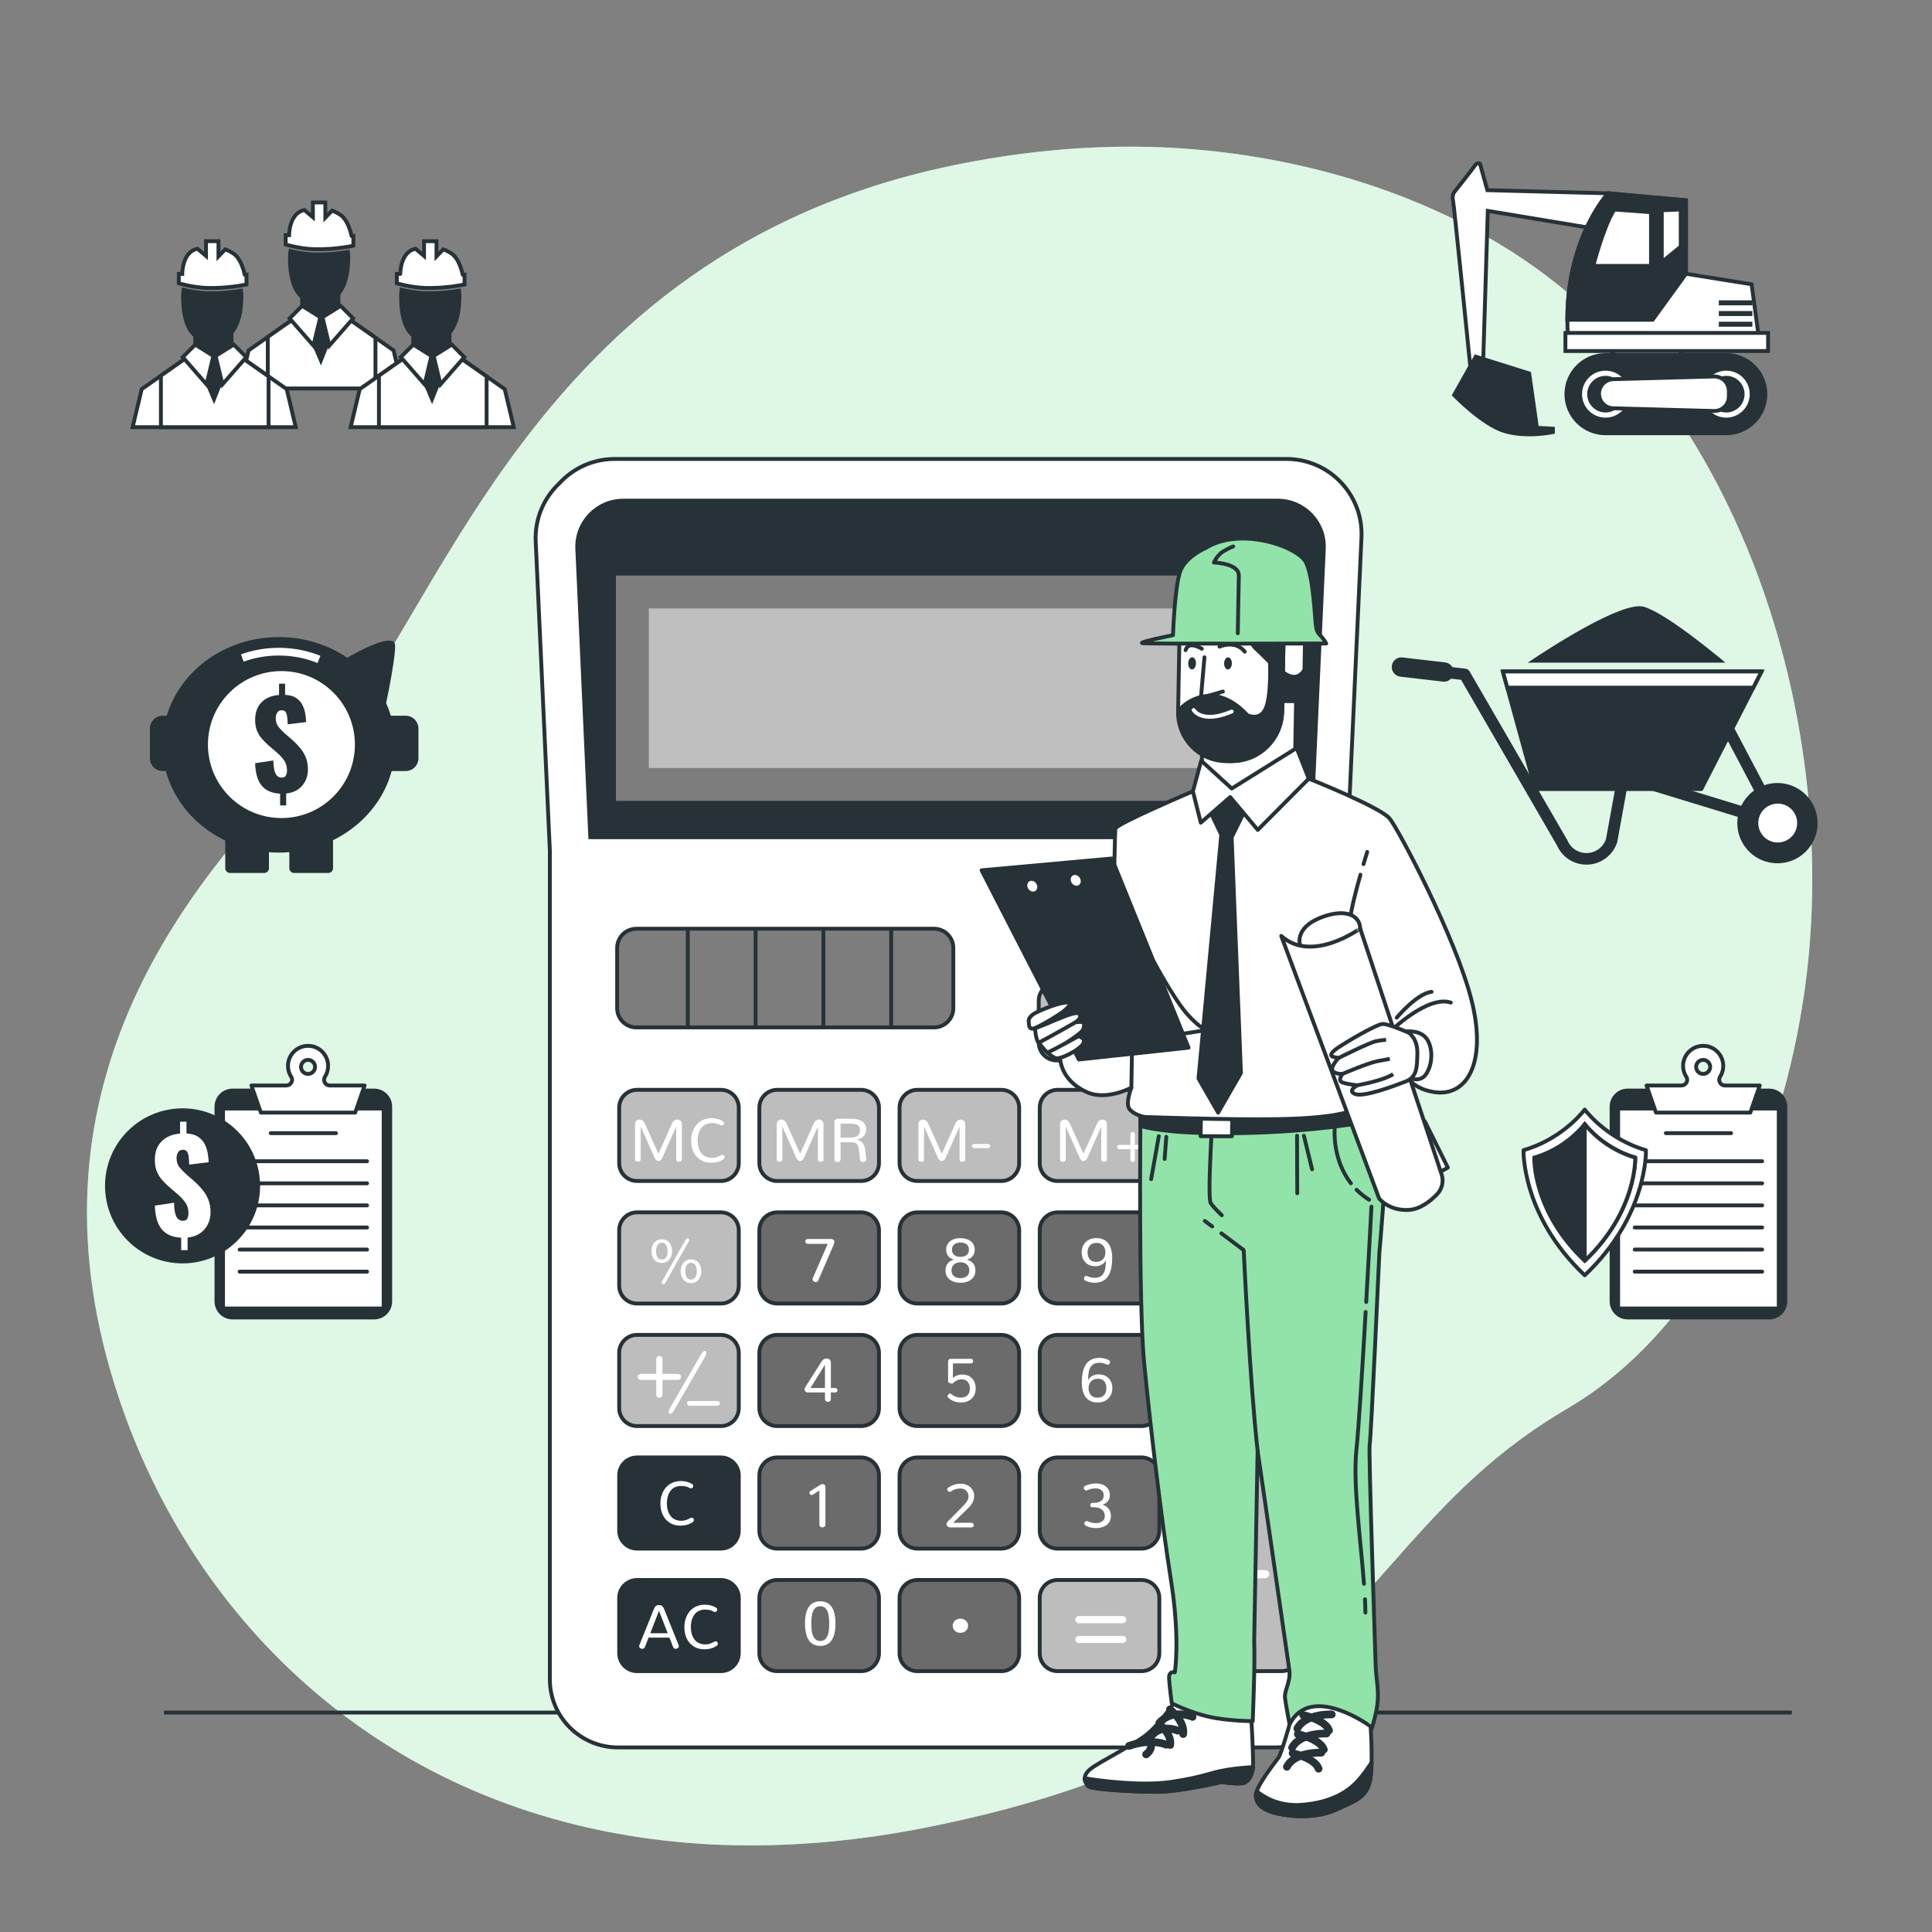 <?xml version="1.0" encoding="utf-8"?>
<!-- Generator: Adobe Illustrator 27.5.0, SVG Export Plug-In . SVG Version: 6.00 Build 0)  -->
<svg version="1.1" xmlns="http://www.w3.org/2000/svg" xmlns:xlink="http://www.w3.org/1999/xlink" x="0px" y="0px"
	 viewBox="0 0 500 500" style="enable-background:new 0 0 500 500;" xml:space="preserve">
<rect x="0" y="0" width="500" height="500" fill="#808080" stroke="none"/>
<g id="Background_Simple">
	<g>
		<path style="fill:#92E3A9;" d="M467.605,251.913c-4.936,41.801-24.022,90.403-62.141,112.73
			c-57.595,33.742-52.774,85.638-165.193,108.199c-17.527,3.519-34.161,5-49.846,4.708c-8.432-0.156-16.593-0.836-24.465-1.995
			C94.512,465.119,46.43,415.455,28.79,355.505C5.575,276.66,51.928,225.042,82.652,193.941
			c30.724-31.1,53.226-128.004,163.567-151.052c16.824-3.507,34.029-5.296,51.229-4.867c39.259,0.963,82.08,13.855,111.71,40.761
			c2.225,2.022,4.388,4.118,6.497,6.278C456.838,127.332,474.338,194.925,467.605,251.913z"/>
		<path style="opacity:0.7;fill:#FFFFFF;" d="M467.605,251.913c-4.936,41.801-24.022,90.403-62.141,112.73
			c-57.595,33.742-52.774,85.638-165.193,108.199c-17.527,3.519-34.161,5-49.846,4.708c-8.432-0.156-16.593-0.836-24.465-1.995
			C94.512,465.119,46.43,415.455,28.79,355.505C5.575,276.66,51.928,225.042,82.652,193.941
			c30.724-31.1,53.226-128.004,163.567-151.052c16.824-3.507,34.029-5.296,51.229-4.867c39.259,0.963,82.08,13.855,111.71,40.761
			c2.225,2.022,4.388,4.118,6.497,6.278C456.838,127.332,474.338,194.925,467.605,251.913z"/>
	</g>
</g>
<g id="Floor_1_">
	<line style="fill:none;stroke:#263238;stroke-miterlimit:10;" x1="42.414" y1="443.207" x2="463.738" y2="443.207"/>
</g>
<g id="Icon_6">
	<g>
		<path style="fill:#263238;" d="M457.875,341.463h-36.632c-2.577,0-4.666-2.089-4.666-4.666v-50.395
			c0-2.577,2.089-4.666,4.666-4.666h36.632c2.577,0,4.666,2.089,4.666,4.666v50.395
			C462.541,339.374,460.452,341.463,457.875,341.463z"/>
		<g>
			
				<rect x="418.775" y="286.891" style="fill:#FFFFFF;stroke:#263238;stroke-linecap:round;stroke-linejoin:round;stroke-miterlimit:10;" width="41.567" height="51.737"/>
			
				<line style="fill:none;stroke:#263238;stroke-linecap:round;stroke-linejoin:round;stroke-miterlimit:10;" x1="431.118" y1="293.258" x2="447.999" y2="293.258"/>
			
				<line style="fill:none;stroke:#263238;stroke-linecap:round;stroke-linejoin:round;stroke-miterlimit:10;" x1="423.066" y1="300.53" x2="456.05" y2="300.53"/>
			
				<line style="fill:none;stroke:#263238;stroke-linecap:round;stroke-linejoin:round;stroke-miterlimit:10;" x1="423.066" y1="306.244" x2="456.05" y2="306.244"/>
			
				<line style="fill:none;stroke:#263238;stroke-linecap:round;stroke-linejoin:round;stroke-miterlimit:10;" x1="423.066" y1="311.958" x2="456.05" y2="311.958"/>
			
				<line style="fill:none;stroke:#263238;stroke-linecap:round;stroke-linejoin:round;stroke-miterlimit:10;" x1="423.066" y1="317.672" x2="456.05" y2="317.672"/>
			
				<line style="fill:none;stroke:#263238;stroke-linecap:round;stroke-linejoin:round;stroke-miterlimit:10;" x1="423.066" y1="323.385" x2="456.05" y2="323.385"/>
			
				<line style="fill:none;stroke:#263238;stroke-linecap:round;stroke-linejoin:round;stroke-miterlimit:10;" x1="423.066" y1="329.099" x2="456.05" y2="329.099"/>
		</g>
		<path style="fill:#FFFFFF;stroke:#263238;stroke-linecap:round;stroke-linejoin:round;stroke-miterlimit:10;" d="M446.392,280.922
			c-1.19,0-1.844-1.307-1.212-2.315c0.651-1.037,0.944-2.32,0.708-3.68c-0.354-2.041-1.965-3.722-3.992-4.146
			c-3.359-0.702-6.316,1.842-6.316,5.077c0,1.045,0.309,2.017,0.841,2.831c0.628,0.96-0.116,2.234-1.263,2.234h-9.032l2.441,7.012
			h24.414l2.441-7.012H446.392z M440.775,277.935c-1.004,0-1.818-0.814-1.818-1.818c0-1.004,0.814-1.818,1.818-1.818
			c1.004,0,1.818,0.814,1.818,1.818C442.593,277.121,441.779,277.935,440.775,277.935z"/>
		<g>
			<path style="fill:#FFFFFF;stroke:#263238;stroke-linecap:round;stroke-linejoin:round;stroke-miterlimit:10;" d="
				M425.969,297.673c-9.229-2.698-14.569-8.889-15.84-10.507c-1.271,1.618-6.612,7.81-15.84,10.507c0,0-0.571,16.889,15.84,32.371
				C426.54,314.563,425.969,297.673,425.969,297.673z"/>
			<path style="fill:#263238;stroke:#263238;stroke-miterlimit:10;" d="M423.195,299.588c-7.612-2.225-12.018-7.332-13.066-8.667
				c-1.048,1.335-5.454,6.442-13.066,8.667c0,0-0.471,13.932,13.066,26.702C423.665,313.52,423.195,299.588,423.195,299.588z"/>
			<path style="fill:#FFFFFF;stroke:#263238;stroke-linecap:round;stroke-linejoin:round;stroke-miterlimit:10;" d="
				M423.195,299.588c-7.612-2.225-12.018-7.332-13.066-8.667v35.369C423.665,313.52,423.195,299.588,423.195,299.588z"/>
		</g>
	</g>
</g>
<g id="Icon_5">
	<g>
		<path style="fill:none;stroke:#263238;stroke-width:3;stroke-linecap:round;stroke-linejoin:round;stroke-miterlimit:10;" d="
			M373.706,173.916l5.342,0.621l25.233,43.571c1.074,2.524,3.552,4.162,6.295,4.162l0,0c2.972,0,5.603-1.918,6.513-4.747
			l3.043-16.738l39.943,12.219l-14.456-27.435"/>
		
			<line style="fill:none;stroke:#263238;stroke-width:5;stroke-linecap:round;stroke-linejoin:round;stroke-miterlimit:10;" x1="362.69" y1="172.635" x2="373.706" y2="173.916"/>
		<polygon style="fill:#263238;stroke:#263238;stroke-linecap:round;stroke-linejoin:round;stroke-miterlimit:10;" points="
			440.293,204.209 397.307,204.209 388.938,173.777 455.89,173.777 		"/>
		<polygon style="fill:#FFFFFF;stroke:#263238;stroke-miterlimit:10;" points="453.745,177.961 455.89,173.777 388.938,173.777 
			390.089,177.961 		"/>
		
			<ellipse transform="matrix(0.707 -0.707 0.707 0.707 -15.864 387.709)" style="fill:#263238;stroke:#263238;stroke-linecap:round;stroke-linejoin:round;stroke-miterlimit:10;" cx="460.075" cy="213.004" rx="9.891" ry="9.891"/>
		<path style="fill:#FFFFFF;stroke:#263238;stroke-miterlimit:10;" d="M465.608,213.004c0-3.056-2.477-5.533-5.533-5.533
			c-3.056,0-5.533,2.477-5.533,5.533s2.477,5.533,5.533,5.533C463.13,218.537,465.608,216.06,465.608,213.004z"/>
		<path style="fill:#263238;" d="M446.546,171.494c-3.985-3.323-15.761-12.888-21.089-14.455
			c-5.643-1.66-25.188,11.162-30.075,14.455H446.546z"/>
	</g>
</g>
<g id="Icon_4">
	<g>
		<path style="fill:#FFFFFF;stroke:#263238;stroke-miterlimit:10;" d="M416.188,50.029l-31.26-0.808l-1.897-6.807
			c0,0-0.67-0.558-1.339,0.446c-0.67,1.004-5.468,7.031-5.468,7.031s-0.446,1.004-0.223,1.674s4.576,43.97,4.576,43.97l3.236-0.893
			l1.228-40.064l26.895,4.464C411.935,59.042,413.969,53.069,416.188,50.029z"/>
		<path style="fill:#FFFFFF;stroke:#263238;stroke-miterlimit:10;" d="M416.188,50.029c0,0-11.998,12.904-10.414,36.901h49.352
			l-1.811-13.357l-16.979-2.717V51.84L416.188,50.029z"/>
		<path style="fill:#263238;stroke:#263238;stroke-miterlimit:10;" d="M416.188,50.029c0,0-10.604,11.41-10.555,32.72h22.073
			l8.63-11.893V51.84L416.188,50.029z"/>
		<path style="fill:#FFFFFF;stroke:#263238;stroke-miterlimit:10;" d="M417.778,54.217c-2.856,4.493-5.438,14.602-5.438,14.602
			h14.941V54.918L417.778,54.217z"/>
		<polygon style="fill:#FFFFFF;stroke:#263238;stroke-miterlimit:10;" points="430.064,54.417 430.064,67.835 434.97,63.83 
			434.97,54.217 		"/>
		<rect x="444.827" y="83.265" style="fill:#263238;" width="8.681" height="1.293"/>
		<rect x="444.827" y="80.494" style="fill:#263238;" width="8.681" height="1.293"/>
		<rect x="444.827" y="77.724" style="fill:#263238;" width="8.681" height="1.293"/>
		<polyline style="fill:#FFFFFF;stroke:#263238;stroke-miterlimit:10;" points="436.04,88.951 418.854,88.951 415.952,89.732 
			418.073,92.187 434.478,92.187 436.04,89.732 		"/>
		<rect x="405.127" y="86.161" style="fill:#FFFFFF;stroke:#263238;stroke-miterlimit:10;" width="52.451" height="4.687"/>
		<path style="fill:#263238;stroke:#263238;stroke-miterlimit:10;" d="M446.754,91.888h-31.248c-5.589,0-10.12,4.531-10.12,10.12
			c0,5.589,4.531,10.12,10.12,10.12h31.248c5.589,0,10.12-4.531,10.12-10.12C456.874,96.419,452.343,91.888,446.754,91.888z"/>
		<circle style="fill:#FFFFFF;stroke:#263238;stroke-miterlimit:10;" cx="446.754" cy="102.008" r="6.576"/>
		<path style="fill:#263238;stroke:#263238;stroke-miterlimit:10;" d="M450.994,102.008c0-2.342-1.899-4.241-4.241-4.241
			s-4.241,1.899-4.241,4.241c0,2.342,1.899,4.241,4.241,4.241S450.994,104.35,450.994,102.008z"/>
		<circle style="fill:#FFFFFF;stroke:#263238;stroke-miterlimit:10;" cx="415.506" cy="102.008" r="6.576"/>
		<path style="fill:#263238;stroke:#263238;stroke-miterlimit:10;" d="M419.747,102.008c0-2.342-1.899-4.241-4.241-4.241
			c-2.342,0-4.241,1.899-4.241,4.241c0,2.342,1.899,4.241,4.241,4.241C417.848,106.249,419.747,104.35,419.747,102.008z"/>
		<path style="fill:#FFFFFF;stroke:#263238;stroke-miterlimit:10;" d="M443.559,106.367l-26.068-0.71
			c-2.037-0.055-3.659-1.723-3.659-3.76l0,0c0-2.037,1.622-3.705,3.659-3.76l26.068-0.71c2.117-0.058,3.864,1.643,3.864,3.76v1.42
			C447.423,104.724,445.676,106.424,443.559,106.367z"/>
		<path style="fill:#263238;stroke:#263238;stroke-miterlimit:10;" d="M381.915,92.299l-5.58,9.932c0,0,7.366,7.7,13.169,9.374
			c5.803,1.674,12.388,0.223,12.388,0.223v-0.893l-4.129-0.223l-2.009-14.061L381.915,92.299z"/>
	</g>
</g>
<g id="Icon_3">
	<g>
		<g>
			<polygon style="fill:#FFFFFF;stroke:#263238;stroke-miterlimit:10;" points="101.857,90.682 87.179,80.393 83.093,80.686 
				79.006,80.393 64.328,90.682 61.983,100.533 83.093,100.533 104.202,100.533 			"/>
			<polygon style="fill:#FFFFFF;stroke:#263238;stroke-miterlimit:10;" points="69.301,100.533 83.093,100.533 97.166,100.533 
				97.166,87.394 87.179,80.393 83.093,80.686 79.006,80.393 69.301,87.196 			"/>
			<polygon style="fill:#263238;stroke:#263238;stroke-miterlimit:10;" points="87.577,81.8 83.045,93.263 78.188,81.8 
				78.188,73.291 87.577,73.291 			"/>
			<path style="fill:#FFFFFF;stroke:#263238;stroke-miterlimit:10;" d="M78.775,54.358l2.197,1.852v-3.82h3.222v3.935l1.757-1.816
				c0,0,1.104,0.352,2.305,1.217c1.454,1.047,2.351,3.551,2.713,5.279c0.068,0.326,0.483,0.163,0.483,0.163v2.421
				c0,0-4.623,1.043-10.044,0.908c-3.832-0.096-7.475-1.211-7.475-1.211v-2.421h0.888C74.821,60.866,74.787,55.143,78.775,54.358z"
				/>
			<path style="fill:#263238;stroke:#263238;stroke-miterlimit:10;" d="M81.408,65.851c-2.468-0.062-4.852-0.545-6.241-0.882
				c-0.087,0.534-0.137,1.083-0.137,1.646c0,9.168,3.38,11.685,7.55,11.685c4.17,0,7.551-3.236,7.551-11.685
				c0-0.479-0.042-0.945-0.105-1.403C88.253,65.511,85.011,65.941,81.408,65.851z"/>
			<polygon style="fill:#FFFFFF;stroke:#263238;stroke-miterlimit:10;" points="78.188,79.159 74.953,82.404 81.114,89.445 
				82.883,82.093 			"/>
			<polygon style="fill:#FFFFFF;stroke:#263238;stroke-miterlimit:10;" points="88.156,79.159 91.392,82.404 85.23,89.445 
				83.461,82.093 			"/>
		</g>
		<g>
			<polygon style="fill:#FFFFFF;stroke:#263238;stroke-miterlimit:10;" points="130.623,100.707 115.946,90.417 111.859,90.711 
				107.772,90.417 93.095,100.707 90.749,110.558 111.859,110.558 132.969,110.558 			"/>
			<polygon style="fill:#FFFFFF;stroke:#263238;stroke-miterlimit:10;" points="98.067,110.558 111.859,110.558 125.932,110.558 
				125.932,97.418 115.946,90.417 111.859,90.711 107.772,90.417 98.067,97.221 			"/>
			<polygon style="fill:#263238;stroke:#263238;stroke-miterlimit:10;" points="116.344,91.825 111.811,103.288 106.955,91.825 
				106.955,83.316 116.344,83.316 			"/>
			<path style="fill:#FFFFFF;stroke:#263238;stroke-miterlimit:10;" d="M107.542,64.383l2.197,1.853v-3.82h3.222v3.935l1.757-1.816
				c0,0,1.104,0.351,2.305,1.217c1.454,1.047,2.351,3.551,2.713,5.279c0.068,0.326,0.482,0.163,0.482,0.163v2.422
				c0,0-4.622,1.043-10.044,0.908c-3.832-0.095-7.475-1.211-7.475-1.211V70.89h0.888C103.588,70.89,103.554,65.167,107.542,64.383z"
				/>
			<path style="fill:#263238;stroke:#263238;stroke-miterlimit:10;" d="M110.175,75.876c-2.468-0.062-4.852-0.545-6.241-0.882
				c-0.087,0.534-0.136,1.083-0.136,1.646c0,9.168,3.38,11.685,7.55,11.685s7.55-3.236,7.55-11.685c0-0.479-0.042-0.945-0.105-1.403
				C117.019,75.536,113.778,75.965,110.175,75.876z"/>
			<polygon style="fill:#FFFFFF;stroke:#263238;stroke-miterlimit:10;" points="106.955,89.184 103.719,92.428 109.881,99.47 
				111.649,92.118 			"/>
			<polygon style="fill:#FFFFFF;stroke:#263238;stroke-miterlimit:10;" points="116.922,89.184 120.158,92.428 113.997,99.47 
				112.228,92.118 			"/>
		</g>
		<g>
			<polygon style="fill:#FFFFFF;stroke:#263238;stroke-miterlimit:10;" points="74.198,100.707 59.521,90.417 55.434,90.711 
				51.347,90.417 36.67,100.707 34.325,110.558 55.434,110.558 76.544,110.558 			"/>
			<polygon style="fill:#FFFFFF;stroke:#263238;stroke-miterlimit:10;" points="41.643,110.558 55.434,110.558 69.507,110.558 
				69.507,97.418 59.521,90.417 55.434,90.711 51.347,90.417 41.643,97.221 			"/>
			<polygon style="fill:#263238;stroke:#263238;stroke-miterlimit:10;" points="59.919,91.825 55.386,103.288 50.53,91.825 
				50.53,83.316 59.919,83.316 			"/>
			<path style="fill:#FFFFFF;stroke:#263238;stroke-miterlimit:10;" d="M51.117,64.383l2.197,1.853v-3.82h3.222v3.935l1.757-1.816
				c0,0,1.104,0.351,2.305,1.217c1.454,1.047,2.351,3.551,2.713,5.279c0.068,0.326,0.483,0.163,0.483,0.163v2.422
				c0,0-4.623,1.043-10.044,0.908c-3.832-0.095-7.475-1.211-7.475-1.211V70.89h0.888C47.163,70.89,47.129,65.167,51.117,64.383z"/>
			<path style="fill:#263238;stroke:#263238;stroke-miterlimit:10;" d="M53.75,75.876c-2.468-0.062-4.852-0.545-6.241-0.882
				c-0.087,0.534-0.137,1.083-0.137,1.646c0,9.168,3.381,11.685,7.55,11.685s7.55-3.236,7.55-11.685
				c0-0.479-0.042-0.945-0.105-1.403C60.594,75.536,57.353,75.965,53.75,75.876z"/>
			<polygon style="fill:#FFFFFF;stroke:#263238;stroke-miterlimit:10;" points="50.53,89.184 47.294,92.428 53.456,99.47 
				55.224,92.118 			"/>
			<polygon style="fill:#FFFFFF;stroke:#263238;stroke-miterlimit:10;" points="60.497,89.184 63.733,92.428 57.572,99.47 
				55.803,92.118 			"/>
		</g>
	</g>
</g>
<g id="Icon_2">
	<g>
		<path style="fill:#263238;" d="M104.981,199.545h-5.736v-14.321h5.736c1.827,0,3.309,1.482,3.309,3.309v7.703
			C108.29,198.064,106.809,199.545,104.981,199.545z"/>
		<g>
			<ellipse style="fill:#263238;" cx="72.144" cy="192.762" rx="30.116" ry="27.888"/>
			<path style="fill:none;stroke:#FFFFFF;stroke-width:2;stroke-miterlimit:10;" d="M82.545,170.653
				c-3.186-1.287-6.703-2.001-10.401-2.001c-3.331,0-6.516,0.579-9.444,1.635"/>
			<path style="fill:#263238;" d="M42.102,199.545h5.736v-14.321h-5.736c-1.827,0-3.309,1.482-3.309,3.309v7.703
				C38.793,198.064,40.275,199.545,42.102,199.545z"/>
			<path style="fill:#263238;" d="M68.373,225.926h-8.845c-0.68,0-1.23-0.551-1.23-1.23v-9.322h11.306v9.322
				C69.604,225.375,69.053,225.926,68.373,225.926z"/>
			<path style="fill:#263238;" d="M84.956,225.926H76.11c-0.68,0-1.23-0.551-1.23-1.23v-9.322h11.306v9.322
				C86.186,225.375,85.635,225.926,84.956,225.926z"/>
			<path style="fill:#263238;" d="M88.693,170.903c0,0,13.567-8.291,13.567-3.769s-3.015,18.089-3.015,18.089"/>
			<g>
				
					<ellipse transform="matrix(0.707 -0.707 0.707 0.707 -114.923 107.963)" style="fill:#FFFFFF;" cx="72.861" cy="192.706" rx="19.021" ry="19.021"/>
				<g>
					<path style="fill:#263238;" d="M72.492,208.441v-3.046c-2.113-0.104-3.698-0.785-4.754-2.047
						c-1.056-1.262-1.625-3.205-1.708-5.831l4.708-0.707c0.02,1.066,0.113,1.928,0.277,2.585c0.164,0.656,0.406,1.128,0.723,1.415
						c0.318,0.287,0.703,0.43,1.154,0.43c0.574,0,0.949-0.194,1.123-0.584c0.174-0.39,0.262-0.801,0.262-1.231
						c0-1.026-0.242-1.892-0.723-2.6c-0.482-0.707-1.144-1.42-1.985-2.138l-2.185-1.877c-0.615-0.553-1.174-1.123-1.676-1.707
						c-0.503-0.585-0.908-1.262-1.215-2.031c-0.308-0.769-0.462-1.688-0.462-2.754c0-1.949,0.559-3.477,1.677-4.585
						c1.117-1.108,2.621-1.734,4.508-1.877v-2.923h1.569v2.893c1.189,0.061,2.143,0.333,2.861,0.816
						c0.718,0.482,1.256,1.077,1.615,1.785c0.359,0.707,0.605,1.456,0.739,2.246c0.133,0.79,0.21,1.524,0.23,2.2l-4.769,0.585
						c-0.02-0.739-0.067-1.385-0.138-1.939c-0.072-0.554-0.216-0.979-0.431-1.277c-0.215-0.297-0.559-0.436-1.03-0.416
						c-0.514,0-0.892,0.216-1.139,0.646c-0.246,0.431-0.369,0.862-0.369,1.292c0,0.985,0.251,1.78,0.754,2.385
						c0.503,0.605,1.052,1.175,1.647,1.708l2.092,1.815c0.697,0.637,1.339,1.314,1.923,2.031c0.585,0.718,1.052,1.519,1.401,2.4
						c0.348,0.882,0.523,1.898,0.523,3.046c0,1.088-0.226,2.082-0.677,2.984c-0.452,0.903-1.098,1.637-1.938,2.2
						c-0.841,0.565-1.847,0.907-3.016,1.03v3.077H72.492z"/>
				</g>
			</g>
		</g>
	</g>
</g>
<g id="Icon_1">
	<g>
		<path style="fill:#263238;" d="M96.82,341.463H60.188c-2.577,0-4.666-2.089-4.666-4.666v-50.395c0-2.577,2.089-4.666,4.666-4.666
			H96.82c2.577,0,4.666,2.089,4.666,4.666v50.395C101.487,339.374,99.397,341.463,96.82,341.463z"/>
		<g>
			
				<rect x="57.721" y="286.891" style="fill:#FFFFFF;stroke:#263238;stroke-linecap:round;stroke-linejoin:round;stroke-miterlimit:10;" width="41.567" height="51.737"/>
			
				<line style="fill:none;stroke:#263238;stroke-linecap:round;stroke-linejoin:round;stroke-miterlimit:10;" x1="70.063" y1="293.258" x2="86.945" y2="293.258"/>
			
				<line style="fill:none;stroke:#263238;stroke-linecap:round;stroke-linejoin:round;stroke-miterlimit:10;" x1="62.012" y1="300.53" x2="94.996" y2="300.53"/>
			
				<line style="fill:none;stroke:#263238;stroke-linecap:round;stroke-linejoin:round;stroke-miterlimit:10;" x1="62.012" y1="306.244" x2="94.996" y2="306.244"/>
			
				<line style="fill:none;stroke:#263238;stroke-linecap:round;stroke-linejoin:round;stroke-miterlimit:10;" x1="62.012" y1="311.958" x2="94.996" y2="311.958"/>
			
				<line style="fill:none;stroke:#263238;stroke-linecap:round;stroke-linejoin:round;stroke-miterlimit:10;" x1="62.012" y1="317.672" x2="94.996" y2="317.672"/>
			
				<line style="fill:none;stroke:#263238;stroke-linecap:round;stroke-linejoin:round;stroke-miterlimit:10;" x1="62.012" y1="323.385" x2="94.996" y2="323.385"/>
			
				<line style="fill:none;stroke:#263238;stroke-linecap:round;stroke-linejoin:round;stroke-miterlimit:10;" x1="62.012" y1="329.099" x2="94.996" y2="329.099"/>
		</g>
		<path style="fill:#FFFFFF;stroke:#263238;stroke-linecap:round;stroke-linejoin:round;stroke-miterlimit:10;" d="M85.337,280.922
			c-1.191,0-1.844-1.307-1.212-2.315c0.651-1.037,0.944-2.32,0.708-3.68c-0.354-2.041-1.965-3.722-3.992-4.146
			c-3.359-0.702-6.316,1.842-6.316,5.077c0,1.045,0.309,2.017,0.841,2.831c0.628,0.96-0.116,2.234-1.263,2.234h-9.032l2.441,7.012
			h24.413l2.441-7.012H85.337z M79.721,277.935c-1.004,0-1.818-0.814-1.818-1.818c0-1.004,0.814-1.818,1.818-1.818
			c1.004,0,1.818,0.814,1.818,1.818C81.539,277.121,80.725,277.935,79.721,277.935z"/>
		<g>
			
				<ellipse transform="matrix(0.707 -0.707 0.707 0.707 -203.184 123.332)" style="fill:#263238;" cx="47.284" cy="306.93" rx="20.067" ry="20.067"/>
			<g>
				<path style="fill:#FFFFFF;" d="M46.894,323.531v-3.213c-2.229-0.109-3.901-0.828-5.016-2.159
					c-1.114-1.331-1.715-3.381-1.802-6.151l4.967-0.746c0.021,1.125,0.119,2.034,0.292,2.727c0.173,0.692,0.428,1.19,0.763,1.493
					c0.336,0.303,0.741,0.454,1.218,0.454c0.605,0,1.001-0.205,1.185-0.616c0.184-0.411,0.276-0.845,0.276-1.299
					c0-1.082-0.255-1.996-0.763-2.743c-0.509-0.746-1.207-1.498-2.094-2.256l-2.306-1.98c-0.648-0.584-1.238-1.185-1.769-1.801
					c-0.53-0.617-0.958-1.331-1.282-2.143c-0.325-0.811-0.487-1.78-0.487-2.905c0-2.056,0.59-3.668,1.77-4.837
					c1.179-1.169,2.765-1.829,4.756-1.98v-3.084h1.655v3.052c1.255,0.065,2.261,0.352,3.018,0.86s1.325,1.136,1.704,1.883
					c0.379,0.746,0.639,1.536,0.779,2.369c0.141,0.834,0.222,1.608,0.243,2.321l-5.031,0.617c-0.021-0.779-0.07-1.461-0.146-2.046
					c-0.076-0.584-0.228-1.033-0.455-1.347c-0.226-0.313-0.59-0.46-1.087-0.438c-0.542,0-0.941,0.227-1.201,0.682
					c-0.26,0.455-0.39,0.909-0.39,1.363c0,1.039,0.265,1.878,0.795,2.516c0.53,0.639,1.109,1.239,1.737,1.802l2.207,1.915
					c0.735,0.672,1.412,1.386,2.028,2.143c0.617,0.758,1.109,1.603,1.478,2.532c0.367,0.931,0.552,2.002,0.552,3.214
					c0,1.147-0.238,2.196-0.714,3.148c-0.476,0.953-1.158,1.727-2.045,2.321c-0.888,0.596-1.948,0.957-3.182,1.087v3.246H46.894z"/>
			</g>
		</g>
	</g>
</g>
<g id="Calculator">
	<g>
		<path id="XMLID_1_" style="fill:#FFFFFF;stroke:#263238;stroke-miterlimit:10;" d="M332.937,118.78h-80.849h-12.174h-80.849
			c-5.679,0-10.758,2.44-14.302,6.299c-3.982,3.743-6.395,9.122-6.124,15.037l3.665,80.022v214.475
			c0,9.73,7.888,17.618,17.618,17.618h74.765h20.599h74.766c5.123,0,9.721-2.2,12.941-5.692c3.491-3.219,5.692-7.817,5.692-12.941
			V219.124l3.665-80.022C352.856,128.032,344.018,118.78,332.937,118.78z"/>
		<path style="fill:#263238;stroke:#263238;stroke-miterlimit:10;" d="M339.237,216.675l3.365-74.655
			c0.306-6.783-5.111-12.449-11.901-12.449H161.302c-6.79,0-12.207,5.666-11.901,12.449l3.365,74.655H339.237z"/>
		<rect x="159.406" y="148.952" style="fill:#7D7D7D;" width="172.414" height="58.312"/>
		<rect x="167.916" y="157.463" style="fill:#BFBFBF;" width="155.393" height="41.291"/>
		<g>
			<path style="fill:#7D7D7D;stroke:#263238;stroke-miterlimit:10;" d="M241.746,265.891h-77.056c-2.745,0-4.97-2.225-4.97-4.97
				v-15.592c0-2.745,2.225-4.97,4.97-4.97h77.056c2.745,0,4.97,2.225,4.97,4.97v15.592
				C246.716,263.666,244.491,265.891,241.746,265.891z"/>
			<line style="fill:none;stroke:#263238;stroke-miterlimit:10;" x1="178.003" y1="240.675" x2="178.003" y2="265.891"/>
			<line style="fill:none;stroke:#263238;stroke-miterlimit:10;" x1="195.547" y1="240.675" x2="195.547" y2="265.891"/>
			<line style="fill:none;stroke:#263238;stroke-miterlimit:10;" x1="213.092" y1="240.675" x2="213.092" y2="265.891"/>
			<line style="fill:none;stroke:#263238;stroke-miterlimit:10;" x1="230.636" y1="240.675" x2="230.636" y2="265.891"/>
		</g>
		<g>
			<path style="fill:#BDBDBD;stroke:#263238;stroke-miterlimit:10;" d="M295.155,274.435h-21.702c-2.554,0-4.625-2.071-4.625-4.625
				v-10.793c0-2.554,2.071-4.625,4.625-4.625h21.702c2.554,0,4.625,2.071,4.625,4.625v10.793
				C299.78,272.364,297.709,274.435,295.155,274.435z"/>
			<path style="fill:#BDBDBD;stroke:#263238;stroke-miterlimit:10;" d="M186.57,305.64h-21.702c-2.554,0-4.625-2.071-4.625-4.625
				v-14.344c0-2.554,2.071-4.625,4.625-4.625h21.702c2.554,0,4.625,2.071,4.625,4.625v14.344
				C191.195,303.569,189.124,305.64,186.57,305.64z"/>
			<path style="fill:#BDBDBD;stroke:#263238;stroke-miterlimit:10;" d="M222.849,305.64h-21.702c-2.554,0-4.625-2.071-4.625-4.625
				v-14.344c0-2.554,2.071-4.625,4.625-4.625h21.702c2.554,0,4.625,2.071,4.625,4.625v14.344
				C227.474,303.569,225.404,305.64,222.849,305.64z"/>
			<path style="fill:#BDBDBD;stroke:#263238;stroke-miterlimit:10;" d="M259.129,305.64h-21.702c-2.554,0-4.625-2.071-4.625-4.625
				v-14.344c0-2.554,2.071-4.625,4.625-4.625h21.702c2.554,0,4.625,2.071,4.625,4.625v14.344
				C263.754,303.569,261.683,305.64,259.129,305.64z"/>
			<path style="fill:#BDBDBD;stroke:#263238;stroke-miterlimit:10;" d="M295.408,305.64h-21.702c-2.554,0-4.625-2.071-4.625-4.625
				v-14.344c0-2.554,2.071-4.625,4.625-4.625h21.702c2.554,0,4.625,2.071,4.625,4.625v14.344
				C300.033,303.569,297.963,305.64,295.408,305.64z"/>
			<path style="fill:#BDBDBD;stroke:#263238;stroke-miterlimit:10;" d="M331.688,305.64h-21.702c-2.554,0-4.625-2.071-4.625-4.625
				v-14.344c0-2.554,2.071-4.625,4.625-4.625h21.702c2.554,0,4.625,2.071,4.625,4.625v14.344
				C336.313,303.569,334.242,305.64,331.688,305.64z"/>
			<path style="fill:#BDBDBD;stroke:#263238;stroke-miterlimit:10;" d="M186.57,337.353h-21.702c-2.554,0-4.625-2.071-4.625-4.625
				v-14.344c0-2.554,2.071-4.625,4.625-4.625h21.702c2.554,0,4.625,2.071,4.625,4.625v14.344
				C191.195,335.282,189.124,337.353,186.57,337.353z"/>
			<path style="fill:#6B6B6B;stroke:#263238;stroke-miterlimit:10;" d="M222.849,337.353h-21.702c-2.554,0-4.625-2.071-4.625-4.625
				v-14.344c0-2.554,2.071-4.625,4.625-4.625h21.702c2.554,0,4.625,2.071,4.625,4.625v14.344
				C227.474,335.282,225.404,337.353,222.849,337.353z"/>
			<path style="fill:#6B6B6B;stroke:#263238;stroke-miterlimit:10;" d="M259.129,337.353h-21.702c-2.554,0-4.625-2.071-4.625-4.625
				v-14.344c0-2.554,2.071-4.625,4.625-4.625h21.702c2.554,0,4.625,2.071,4.625,4.625v14.344
				C263.754,335.282,261.683,337.353,259.129,337.353z"/>
			<path style="fill:#6B6B6B;stroke:#263238;stroke-miterlimit:10;" d="M295.408,337.353h-21.702c-2.554,0-4.625-2.071-4.625-4.625
				v-14.344c0-2.554,2.071-4.625,4.625-4.625h21.702c2.554,0,4.625,2.071,4.625,4.625v14.344
				C300.033,335.282,297.963,337.353,295.408,337.353z"/>
			<path style="fill:#BDBDBD;stroke:#263238;stroke-miterlimit:10;" d="M331.688,337.353h-21.702c-2.554,0-4.625-2.071-4.625-4.625
				v-14.344c0-2.554,2.071-4.625,4.625-4.625h21.702c2.554,0,4.625,2.071,4.625,4.625v14.344
				C336.313,335.282,334.242,337.353,331.688,337.353z"/>
			<path style="fill:#BDBDBD;stroke:#263238;stroke-miterlimit:10;" d="M186.57,369.066h-21.702c-2.554,0-4.625-2.071-4.625-4.625
				v-14.344c0-2.554,2.071-4.625,4.625-4.625h21.702c2.554,0,4.625,2.071,4.625,4.625v14.344
				C191.195,366.995,189.124,369.066,186.57,369.066z"/>
			<path style="fill:#6B6B6B;stroke:#263238;stroke-miterlimit:10;" d="M222.849,369.066h-21.702c-2.554,0-4.625-2.071-4.625-4.625
				v-14.344c0-2.554,2.071-4.625,4.625-4.625h21.702c2.554,0,4.625,2.071,4.625,4.625v14.344
				C227.474,366.995,225.404,369.066,222.849,369.066z"/>
			<path style="fill:#6B6B6B;stroke:#263238;stroke-miterlimit:10;" d="M259.129,369.066h-21.702c-2.554,0-4.625-2.071-4.625-4.625
				v-14.344c0-2.554,2.071-4.625,4.625-4.625h21.702c2.554,0,4.625,2.071,4.625,4.625v14.344
				C263.754,366.995,261.683,369.066,259.129,369.066z"/>
			<path style="fill:#6B6B6B;stroke:#263238;stroke-miterlimit:10;" d="M295.408,369.066h-21.702c-2.554,0-4.625-2.071-4.625-4.625
				v-14.344c0-2.554,2.071-4.625,4.625-4.625h21.702c2.554,0,4.625,2.071,4.625,4.625v14.344
				C300.033,366.995,297.963,369.066,295.408,369.066z"/>
			<path style="fill:#BDBDBD;stroke:#263238;stroke-miterlimit:10;" d="M331.688,369.066h-21.702c-2.554,0-4.625-2.071-4.625-4.625
				v-14.344c0-2.554,2.071-4.625,4.625-4.625h21.702c2.554,0,4.625,2.071,4.625,4.625v14.344
				C336.313,366.995,334.242,369.066,331.688,369.066z"/>
			<path style="fill:#263238;stroke:#263238;stroke-linecap:round;stroke-linejoin:round;stroke-miterlimit:10;" d="M186.57,400.779
				h-21.702c-2.554,0-4.625-2.071-4.625-4.625v-14.344c0-2.554,2.071-4.625,4.625-4.625h21.702c2.554,0,4.625,2.071,4.625,4.625
				v14.344C191.195,398.708,189.124,400.779,186.57,400.779z"/>
			<path style="fill:#6B6B6B;stroke:#263238;stroke-miterlimit:10;" d="M222.849,400.779h-21.702c-2.554,0-4.625-2.071-4.625-4.625
				v-14.344c0-2.554,2.071-4.625,4.625-4.625h21.702c2.554,0,4.625,2.071,4.625,4.625v14.344
				C227.474,398.708,225.404,400.779,222.849,400.779z"/>
			<path style="fill:#6B6B6B;stroke:#263238;stroke-miterlimit:10;" d="M259.129,400.779h-21.702c-2.554,0-4.625-2.071-4.625-4.625
				v-14.344c0-2.554,2.071-4.625,4.625-4.625h21.702c2.554,0,4.625,2.071,4.625,4.625v14.344
				C263.754,398.708,261.683,400.779,259.129,400.779z"/>
			<path style="fill:#6B6B6B;stroke:#263238;stroke-miterlimit:10;" d="M295.408,400.779h-21.702c-2.554,0-4.625-2.071-4.625-4.625
				v-14.344c0-2.554,2.071-4.625,4.625-4.625h21.702c2.554,0,4.625,2.071,4.625,4.625v14.344
				C300.033,398.708,297.963,400.779,295.408,400.779z"/>
			<path style="fill:#263238;stroke:#263238;stroke-linecap:round;stroke-linejoin:round;stroke-miterlimit:10;" d="M186.57,432.492
				h-21.702c-2.554,0-4.625-2.071-4.625-4.625v-14.344c0-2.554,2.071-4.625,4.625-4.625h21.702c2.554,0,4.625,2.071,4.625,4.625
				v14.344C191.195,430.421,189.124,432.492,186.57,432.492z"/>
			<path style="fill:#6B6B6B;stroke:#263238;stroke-miterlimit:10;" d="M222.849,432.492h-21.702c-2.554,0-4.625-2.071-4.625-4.625
				v-14.344c0-2.554,2.071-4.625,4.625-4.625h21.702c2.554,0,4.625,2.071,4.625,4.625v14.344
				C227.474,430.421,225.404,432.492,222.849,432.492z"/>
			<path style="fill:#6B6B6B;stroke:#263238;stroke-miterlimit:10;" d="M259.129,432.492h-21.702c-2.554,0-4.625-2.071-4.625-4.625
				v-14.344c0-2.554,2.071-4.625,4.625-4.625h21.702c2.554,0,4.625,2.071,4.625,4.625v14.344
				C263.754,430.421,261.683,432.492,259.129,432.492z"/>
			<path style="fill:#BDBDBD;stroke:#263238;stroke-miterlimit:10;" d="M295.408,432.492h-21.702c-2.554,0-4.625-2.071-4.625-4.625
				v-14.344c0-2.554,2.071-4.625,4.625-4.625h21.702c2.554,0,4.625,2.071,4.625,4.625v14.344
				C300.033,430.421,297.963,432.492,295.408,432.492z"/>
			<path style="fill:#BDBDBD;stroke:#263238;stroke-miterlimit:10;" d="M331.619,377.184h-21.565c-2.592,0-4.694,2.101-4.694,4.694
				v6.596v7.611v31.713c0,2.592,2.101,4.694,4.694,4.694h21.565c2.592,0,4.694-2.101,4.694-4.694v-31.713v-7.611v-6.596
				C336.313,379.286,334.212,377.184,331.619,377.184z"/>
			<path style="fill:#263238;stroke:#263238;stroke-linecap:round;stroke-linejoin:round;stroke-miterlimit:10;" d="
				M331.688,274.435h-21.702c-2.554,0-4.625-2.071-4.625-4.625v-10.793c0-2.554,2.071-4.625,4.625-4.625h21.702
				c2.554,0,4.625,2.071,4.625,4.625v10.793C336.313,272.364,334.242,274.435,331.688,274.435z"/>
			<g>
				<g>
					<path style="fill:#FFFFFF;" d="M311.331,269.366c-0.947-1.04-1.421-2.445-1.421-4.213c0-1.769,0.474-3.173,1.421-4.214
						c0.946-1.041,2.244-1.561,3.892-1.561c1.648,0,2.944,0.52,3.889,1.561c0.944,1.041,1.416,2.445,1.416,4.214
						c0,1.768-0.472,3.173-1.416,4.213c-0.944,1.042-2.24,1.562-3.889,1.562C313.575,270.928,312.277,270.407,311.331,269.366z
						 M317.894,268.452c0.636-0.803,0.954-1.903,0.954-3.299c0-1.397-0.318-2.497-0.954-3.3c-0.636-0.803-1.526-1.205-2.672-1.205
						c-1.15,0-2.044,0.401-2.68,1.205c-0.636,0.803-0.953,1.903-0.953,3.3c0,1.396,0.319,2.496,0.957,3.299
						c0.639,0.803,1.53,1.205,2.676,1.205C316.368,269.656,317.258,269.255,317.894,268.452z"/>
					<path style="fill:#FFFFFF;" d="M323.081,270.57c-0.144-0.122-0.216-0.294-0.216-0.514v-9.503c0-0.314,0.085-0.561,0.255-0.742
						c0.17-0.18,0.384-0.271,0.64-0.271c0.184,0,0.373,0.052,0.569,0.157c0.196,0.105,0.364,0.259,0.506,0.463l5.713,8.318v-8.24
						c0-0.22,0.07-0.391,0.212-0.514c0.141-0.123,0.313-0.185,0.518-0.185c0.193,0,0.363,0.061,0.51,0.185
						c0.146,0.123,0.22,0.294,0.22,0.514v9.503c0,0.309-0.093,0.555-0.278,0.738c-0.185,0.183-0.415,0.274-0.686,0.274
						c-0.178,0-0.355-0.044-0.533-0.133c-0.179-0.089-0.325-0.217-0.439-0.385l-5.736-8.318v8.138c0,0.22-0.073,0.391-0.22,0.514
						c-0.147,0.123-0.319,0.185-0.519,0.185C323.396,270.755,323.224,270.693,323.081,270.57z"/>
				</g>
				<g>
					<path style="fill:#FFFFFF;" d="M169.874,300.284c-0.173-0.12-0.309-0.293-0.408-0.518l-3.656-8.208v8.545
						c0,0.178-0.072,0.316-0.216,0.416c-0.144,0.1-0.315,0.149-0.514,0.149c-0.194,0-0.364-0.05-0.511-0.149
						c-0.146-0.1-0.22-0.238-0.22-0.416v-9.291c0-0.303,0.119-0.557,0.357-0.761s0.517-0.306,0.836-0.306
						c0.261,0,0.509,0.077,0.741,0.232c0.232,0.154,0.42,0.388,0.562,0.702l3.563,7.909l3.563-7.909
						c0.136-0.314,0.32-0.548,0.553-0.702c0.232-0.154,0.48-0.232,0.741-0.232c0.319,0,0.6,0.102,0.84,0.306
						c0.241,0.204,0.361,0.458,0.361,0.761v9.291c0,0.178-0.073,0.316-0.22,0.416c-0.146,0.1-0.316,0.149-0.51,0.149
						c-0.199,0-0.37-0.05-0.515-0.149c-0.144-0.1-0.216-0.238-0.216-0.416v-8.545l-3.656,8.208c-0.1,0.225-0.235,0.397-0.408,0.518
						c-0.173,0.12-0.351,0.181-0.533,0.181C170.225,300.464,170.047,300.404,169.874,300.284z"/>
					<path style="fill:#FFFFFF;" d="M181.252,300.159c-0.795-0.513-1.392-1.198-1.789-2.057c-0.397-0.858-0.597-1.828-0.597-2.911
						c0-0.806,0.122-1.561,0.365-2.267c0.243-0.706,0.587-1.322,1.032-1.848c0.444-0.526,1.004-0.94,1.679-1.244
						c0.675-0.304,1.423-0.455,2.244-0.455c1.015,0,1.959,0.243,2.833,0.729c0.23,0.126,0.346,0.307,0.346,0.542
						c0,0.167-0.058,0.313-0.173,0.439c-0.115,0.125-0.254,0.189-0.416,0.189c-0.078,0-0.165-0.022-0.259-0.064
						c-0.021-0.01-0.085-0.043-0.192-0.098c-0.107-0.055-0.195-0.097-0.263-0.126c-0.068-0.028-0.173-0.067-0.314-0.117
						c-0.141-0.05-0.277-0.089-0.408-0.118c-0.13-0.028-0.294-0.054-0.49-0.074s-0.398-0.031-0.607-0.031
						c-0.508,0-0.969,0.078-1.382,0.235c-0.413,0.157-0.761,0.374-1.043,0.651c-0.283,0.277-0.521,0.606-0.715,0.988
						c-0.193,0.382-0.334,0.794-0.423,1.236c-0.09,0.441-0.134,0.911-0.134,1.408s0.044,0.965,0.134,1.404
						c0.089,0.439,0.229,0.85,0.423,1.228c0.194,0.379,0.434,0.705,0.719,0.977c0.285,0.272,0.638,0.487,1.059,0.644
						c0.422,0.157,0.891,0.235,1.409,0.235c0.465,0,0.873-0.061,1.224-0.185c0.351-0.122,0.73-0.299,1.138-0.529
						c0.105-0.058,0.204-0.086,0.299-0.086c0.162,0,0.301,0.06,0.416,0.181c0.114,0.12,0.172,0.261,0.172,0.423
						c0,0.241-0.131,0.445-0.392,0.612c-0.874,0.57-1.904,0.855-3.092,0.855C182.981,300.927,182.047,300.671,181.252,300.159z"/>
				</g>
				<g>
					<path style="fill:#FFFFFF;" d="M173.247,423.813h-5.398l-0.926,2.386c-0.131,0.345-0.374,0.518-0.73,0.518
						c-0.204,0-0.386-0.065-0.546-0.196c-0.159-0.131-0.239-0.296-0.239-0.494c0-0.084,0.02-0.181,0.063-0.29l3.727-9.252
						c0.178-0.444,0.37-0.739,0.577-0.883c0.206-0.144,0.464-0.216,0.772-0.216c0.309,0,0.566,0.072,0.773,0.216
						c0.206,0.143,0.398,0.439,0.576,0.883l3.728,9.252c0.042,0.109,0.063,0.206,0.063,0.29c0,0.198-0.081,0.363-0.243,0.494
						c-0.162,0.131-0.345,0.196-0.549,0.196c-0.351,0-0.592-0.173-0.722-0.518L173.247,423.813z M170.548,416.876l-2.252,5.799
						h4.504L170.548,416.876z"/>
					<path style="fill:#FFFFFF;" d="M179.501,426.073c-0.795-0.513-1.392-1.198-1.789-2.056c-0.398-0.858-0.597-1.828-0.597-2.911
						c0-0.806,0.122-1.562,0.365-2.269c0.243-0.706,0.587-1.321,1.032-1.848c0.444-0.525,1.004-0.941,1.679-1.243
						c0.675-0.304,1.423-0.455,2.244-0.455c1.015,0,1.959,0.243,2.833,0.729c0.23,0.125,0.346,0.306,0.346,0.541
						c0,0.168-0.058,0.314-0.173,0.439c-0.115,0.126-0.254,0.189-0.416,0.189c-0.078,0-0.165-0.021-0.259-0.063
						c-0.021-0.011-0.085-0.043-0.192-0.099c-0.107-0.055-0.195-0.097-0.263-0.125c-0.068-0.029-0.173-0.068-0.314-0.118
						c-0.141-0.05-0.277-0.089-0.408-0.117c-0.13-0.029-0.294-0.054-0.49-0.075c-0.196-0.02-0.398-0.031-0.607-0.031
						c-0.508,0-0.969,0.079-1.382,0.235c-0.413,0.157-0.761,0.374-1.043,0.651c-0.283,0.277-0.52,0.608-0.715,0.989
						c-0.193,0.382-0.334,0.794-0.423,1.235c-0.09,0.442-0.134,0.912-0.134,1.409c0,0.497,0.044,0.965,0.134,1.404
						c0.089,0.44,0.23,0.849,0.423,1.228c0.194,0.38,0.434,0.705,0.719,0.978c0.285,0.272,0.638,0.486,1.059,0.644
						c0.422,0.156,0.891,0.235,1.409,0.235c0.465,0,0.873-0.061,1.224-0.185c0.351-0.123,0.73-0.3,1.138-0.529
						c0.104-0.058,0.204-0.087,0.299-0.087c0.162,0,0.301,0.061,0.416,0.181c0.114,0.12,0.172,0.262,0.172,0.424
						c0,0.24-0.131,0.444-0.392,0.612c-0.874,0.57-1.904,0.855-3.092,0.855C181.23,426.842,180.296,426.586,179.501,426.073z"/>
				</g>
				<g>
					<path style="fill:#FFFFFF;" d="M173.296,394.073c-0.795-0.513-1.392-1.198-1.789-2.056c-0.397-0.858-0.597-1.828-0.597-2.911
						c0-0.806,0.122-1.562,0.365-2.269c0.243-0.706,0.587-1.321,1.032-1.848c0.444-0.525,1.004-0.941,1.679-1.243
						c0.675-0.304,1.423-0.455,2.244-0.455c1.015,0,1.959,0.243,2.833,0.729c0.23,0.125,0.346,0.306,0.346,0.541
						c0,0.168-0.058,0.314-0.173,0.439c-0.115,0.126-0.254,0.189-0.416,0.189c-0.078,0-0.165-0.021-0.259-0.063
						c-0.021-0.011-0.085-0.043-0.192-0.099c-0.107-0.055-0.195-0.097-0.263-0.125c-0.068-0.029-0.173-0.068-0.314-0.118
						c-0.141-0.05-0.277-0.089-0.408-0.117c-0.13-0.029-0.294-0.054-0.49-0.075c-0.196-0.02-0.398-0.031-0.607-0.031
						c-0.508,0-0.969,0.079-1.382,0.235c-0.413,0.157-0.761,0.374-1.043,0.651c-0.283,0.277-0.52,0.608-0.715,0.989
						c-0.193,0.382-0.334,0.794-0.423,1.235c-0.09,0.442-0.134,0.912-0.134,1.409c0,0.497,0.044,0.965,0.134,1.404
						c0.089,0.44,0.229,0.849,0.423,1.228c0.194,0.38,0.434,0.705,0.719,0.978c0.285,0.272,0.638,0.486,1.059,0.644
						c0.422,0.156,0.891,0.235,1.409,0.235c0.465,0,0.873-0.061,1.224-0.185c0.351-0.123,0.73-0.3,1.138-0.529
						c0.105-0.058,0.204-0.087,0.299-0.087c0.162,0,0.301,0.061,0.416,0.181c0.114,0.12,0.172,0.262,0.172,0.424
						c0,0.24-0.131,0.444-0.392,0.612c-0.874,0.57-1.904,0.855-3.092,0.855C175.025,394.842,174.091,394.586,173.296,394.073z"/>
				</g>
				<g>
					<path style="fill:#FFFFFF;" d="M169.319,325.991c-0.478-0.573-0.719-1.307-0.719-2.201c0-0.868,0.241-1.596,0.723-2.182
						c0.48-0.586,1.13-0.879,1.945-0.879c0.45,0,0.852,0.088,1.205,0.263c0.353,0.176,0.634,0.411,0.844,0.706
						c0.209,0.296,0.367,0.621,0.475,0.977c0.107,0.355,0.161,0.727,0.161,1.114c0,0.873-0.244,1.602-0.73,2.185
						c-0.486,0.583-1.138,0.874-1.954,0.874C170.447,326.849,169.798,326.563,169.319,325.991z M172.152,325.649
						c0.233-0.215,0.395-0.478,0.487-0.793c0.091-0.313,0.137-0.669,0.137-1.066c0-0.398-0.046-0.752-0.137-1.064
						c-0.092-0.311-0.254-0.573-0.487-0.785c-0.232-0.212-0.526-0.317-0.883-0.317c-0.35,0-0.641,0.105-0.87,0.317
						c-0.23,0.212-0.392,0.474-0.483,0.785c-0.091,0.311-0.137,0.666-0.137,1.064c0,0.397,0.046,0.753,0.137,1.066
						c0.092,0.314,0.253,0.578,0.483,0.793c0.23,0.215,0.521,0.321,0.87,0.321C171.625,325.97,171.919,325.864,172.152,325.649z
						 M171.387,332.221c-0.1-0.087-0.149-0.192-0.149-0.318c0-0.073,0.031-0.165,0.095-0.274l6.128-10.845
						c0.115-0.204,0.268-0.306,0.455-0.306c0.121,0,0.226,0.046,0.314,0.137c0.089,0.092,0.133,0.2,0.133,0.326
						c0,0.084-0.033,0.193-0.102,0.329l-6.113,10.782c-0.109,0.198-0.251,0.298-0.423,0.298
						C171.599,332.35,171.486,332.307,171.387,332.221z M176.876,331.185c-0.479-0.578-0.719-1.311-0.719-2.201
						c0-0.868,0.244-1.594,0.73-2.178c0.486-0.583,1.135-0.875,1.946-0.875c0.444,0,0.843,0.088,1.196,0.264
						c0.354,0.175,0.633,0.409,0.84,0.702c0.206,0.293,0.363,0.617,0.471,0.973c0.107,0.355,0.161,0.728,0.161,1.114
						c0,0.565-0.104,1.078-0.311,1.538c-0.207,0.46-0.516,0.83-0.926,1.11c-0.411,0.28-0.888,0.42-1.432,0.42
						C178.007,332.052,177.355,331.763,176.876,331.185z M179.704,330.839c0.23-0.212,0.392-0.473,0.483-0.784
						c0.091-0.311,0.137-0.668,0.137-1.071c0-0.293-0.026-0.563-0.078-0.813c-0.053-0.248-0.135-0.477-0.247-0.686
						c-0.112-0.209-0.268-0.374-0.467-0.494c-0.199-0.12-0.432-0.181-0.698-0.181c-0.357,0-0.65,0.107-0.883,0.322
						c-0.233,0.214-0.395,0.478-0.483,0.788c-0.089,0.311-0.133,0.666-0.133,1.063c0,0.398,0.044,0.752,0.133,1.064
						c0.089,0.311,0.25,0.574,0.483,0.788c0.232,0.215,0.526,0.322,0.883,0.322C179.184,331.158,179.475,331.051,179.704,330.839z"
						/>
				</g>
				<g>
					<path style="fill:#FFFFFF;" d="M210.532,331.593c-0.162-0.139-0.243-0.313-0.243-0.522c0-0.094,0.026-0.206,0.078-0.337
						l3.845-8.828h-5.171c-0.204,0-0.361-0.061-0.471-0.185c-0.11-0.122-0.165-0.27-0.165-0.443c0-0.167,0.055-0.313,0.165-0.439
						c0.11-0.125,0.267-0.188,0.471-0.188h6.011c0.283,0,0.5,0.066,0.651,0.199c0.151,0.134,0.228,0.314,0.228,0.538
						c0,0.23-0.047,0.455-0.141,0.675l-4.018,9.299c-0.126,0.293-0.351,0.44-0.675,0.44
						C210.882,331.801,210.694,331.732,210.532,331.593z"/>
				</g>
				<g>
					<path style="fill:#FFFFFF;" d="M246.581,331.617c-0.578-0.238-1.039-0.601-1.381-1.087c-0.343-0.486-0.514-1.061-0.514-1.727
						c0-0.706,0.193-1.314,0.581-1.824c0.387-0.51,0.936-0.838,1.648-0.984c-0.68-0.162-1.192-0.47-1.534-0.923
						c-0.343-0.452-0.514-1.003-0.514-1.651c0-0.638,0.167-1.188,0.502-1.647c0.334-0.461,0.777-0.801,1.326-1.021
						c0.549-0.22,1.169-0.329,1.859-0.329c0.518,0,0.999,0.063,1.444,0.191c0.444,0.129,0.836,0.314,1.174,0.558
						c0.337,0.243,0.602,0.559,0.796,0.945c0.193,0.388,0.29,0.821,0.29,1.303c0,0.659-0.175,1.214-0.525,1.664
						c-0.351,0.449-0.852,0.753-1.507,0.91c0.732,0.198,1.284,0.537,1.656,1.016c0.371,0.478,0.557,1.076,0.557,1.793
						c0,0.665-0.173,1.24-0.518,1.727c-0.346,0.486-0.807,0.849-1.385,1.087c-0.578,0.238-1.239,0.357-1.982,0.357
						C247.817,331.974,247.158,331.855,246.581,331.617z M250.21,330.29c0.429-0.327,0.644-0.82,0.644-1.479
						c0-0.685-0.217-1.212-0.651-1.581c-0.435-0.368-0.98-0.553-1.64-0.553c-0.665,0-1.215,0.184-1.652,0.553
						c-0.437,0.369-0.655,0.896-0.655,1.581c0,0.445,0.107,0.819,0.322,1.122c0.214,0.304,0.49,0.521,0.828,0.651
						c0.337,0.131,0.723,0.196,1.158,0.196C249.231,330.781,249.781,330.618,250.21,330.29z M250.174,324.79
						c0.39-0.321,0.585-0.788,0.585-1.4c0-0.623-0.21-1.083-0.628-1.381c-0.419-0.299-0.941-0.447-1.569-0.447
						c-0.294,0-0.566,0.034-0.82,0.102c-0.254,0.068-0.486,0.172-0.698,0.31c-0.212,0.139-0.378,0.33-0.499,0.573
						c-0.12,0.243-0.18,0.524-0.18,0.844c0,0.612,0.196,1.079,0.588,1.4c0.393,0.322,0.929,0.482,1.609,0.482
						C249.247,325.272,249.785,325.112,250.174,324.79z"/>
				</g>
				<g>
					<path style="fill:#FFFFFF;" d="M280.827,331.393c-0.194-0.095-0.29-0.259-0.29-0.494c0-0.178,0.056-0.342,0.169-0.491
						c0.112-0.148,0.247-0.224,0.404-0.224c0.058,0,0.123,0.017,0.196,0.048c0.675,0.314,1.334,0.471,1.978,0.471
						c0.351,0,0.667-0.041,0.95-0.122c0.282-0.081,0.523-0.192,0.726-0.333c0.201-0.142,0.376-0.322,0.525-0.542
						c0.149-0.22,0.27-0.452,0.361-0.698c0.091-0.246,0.164-0.533,0.22-0.863c0.055-0.329,0.091-0.655,0.109-0.977
						c0.018-0.322,0.027-0.684,0.027-1.087c-0.125,0.424-0.44,0.799-0.945,1.126c-0.505,0.327-1.098,0.49-1.777,0.49
						c-1.078-0.005-1.939-0.337-2.582-0.996c-0.643-0.659-0.965-1.518-0.965-2.574c0-1.083,0.342-1.971,1.028-2.664
						c0.686-0.693,1.601-1.039,2.747-1.039c0.617,0,1.166,0.093,1.648,0.278c0.481,0.186,0.875,0.436,1.182,0.749
						c0.306,0.314,0.558,0.693,0.757,1.138c0.199,0.445,0.339,0.906,0.42,1.386c0.081,0.479,0.122,0.995,0.122,1.549
						c0,0.456-0.015,0.881-0.044,1.275c-0.028,0.396-0.086,0.817-0.172,1.267c-0.087,0.45-0.198,0.855-0.334,1.216
						c-0.136,0.361-0.323,0.715-0.56,1.06c-0.238,0.346-0.514,0.635-0.824,0.867c-0.312,0.233-0.692,0.419-1.142,0.558
						c-0.45,0.138-0.953,0.208-1.507,0.208C282.426,331.974,281.617,331.78,280.827,331.393z M285.445,325.9
						c0.426-0.449,0.64-1.054,0.64-1.813c0-0.69-0.2-1.268-0.6-1.73c-0.4-0.463-0.964-0.694-1.691-0.694
						c-0.753,0-1.33,0.221-1.73,0.663c-0.4,0.442-0.6,1.037-0.6,1.785c0,0.722,0.182,1.313,0.545,1.773
						c0.363,0.461,0.906,0.69,1.628,0.69C284.416,326.575,285.019,326.35,285.445,325.9z"/>
				</g>
				<g>
					<path style="fill:#FFFFFF;" d="M213.734,362.609c-0.156-0.125-0.235-0.298-0.235-0.518v-1.734h-4.473
						c-0.241,0-0.436-0.081-0.584-0.243c-0.149-0.162-0.224-0.353-0.224-0.572c0-0.173,0.05-0.335,0.149-0.487l4.285-6.732
						c0.318-0.497,0.745-0.745,1.278-0.745c0.314,0,0.575,0.092,0.785,0.274c0.209,0.184,0.313,0.455,0.313,0.816v6.544h1.138
						c0.184,0,0.324,0.057,0.424,0.169c0.1,0.112,0.149,0.247,0.149,0.404c0,0.156-0.05,0.291-0.149,0.404
						c-0.1,0.112-0.24,0.168-0.424,0.168h-1.146v1.734c0,0.22-0.076,0.393-0.227,0.518c-0.151,0.126-0.327,0.189-0.525,0.189
						C214.068,362.797,213.891,362.735,213.734,362.609z M213.498,359.211v-6.026l-3.751,6.026H213.498z"/>
				</g>
				<g>
					<path style="fill:#FFFFFF;" d="M246.882,362.649c-0.528-0.21-1.03-0.523-1.506-0.942c-0.105-0.089-0.157-0.201-0.157-0.337
						c0-0.173,0.071-0.336,0.212-0.49c0.142-0.154,0.293-0.231,0.455-0.231c0.1,0,0.191,0.034,0.275,0.102
						c0.722,0.628,1.554,0.941,2.495,0.941c0.774,0,1.36-0.212,1.758-0.636c0.397-0.423,0.597-1.015,0.597-1.773
						c0-0.695-0.196-1.256-0.589-1.683c-0.393-0.427-0.913-0.64-1.562-0.64c-0.418,0-0.833,0.096-1.244,0.286
						c-0.411,0.191-0.736,0.434-0.977,0.727c-0.058,0.063-0.16,0.094-0.306,0.094c-0.214,0-0.429-0.057-0.643-0.169
						c-0.215-0.112-0.322-0.247-0.322-0.404v-5.124c0-0.471,0.253-0.706,0.761-0.706h5.147c0.183,0,0.325,0.059,0.428,0.177
						c0.102,0.117,0.153,0.258,0.153,0.42c0,0.162-0.05,0.301-0.149,0.416s-0.243,0.172-0.432,0.172h-4.653l-0.008,3.791
						l0.094-0.095c0.058-0.063,0.153-0.139,0.286-0.228c0.134-0.089,0.29-0.177,0.471-0.263c0.18-0.086,0.413-0.161,0.698-0.224
						c0.285-0.063,0.584-0.095,0.898-0.095c1.046,0,1.884,0.334,2.511,1.001c0.628,0.667,0.942,1.529,0.942,2.586
						c0,1.099-0.354,1.979-1.063,2.645c-0.709,0.664-1.623,0.996-2.743,0.996C248.021,362.962,247.411,362.858,246.882,362.649z"/>
				</g>
				<g>
					<path style="fill:#FFFFFF;" d="M282.448,362.684c-0.479-0.186-0.871-0.436-1.177-0.75c-0.306-0.314-0.559-0.692-0.757-1.138
						c-0.199-0.444-0.339-0.906-0.42-1.385c-0.081-0.478-0.121-0.995-0.121-1.55c0-0.455,0.015-0.88,0.043-1.275
						c0.028-0.395,0.086-0.817,0.172-1.267c0.086-0.45,0.197-0.855,0.333-1.217c0.136-0.36,0.323-0.714,0.561-1.06
						c0.238-0.345,0.513-0.634,0.824-0.867c0.311-0.232,0.691-0.418,1.142-0.557c0.45-0.139,0.952-0.208,1.507-0.208
						c0.826,0,1.635,0.193,2.425,0.581c0.193,0.094,0.29,0.259,0.29,0.494c0,0.178-0.057,0.341-0.169,0.49
						c-0.112,0.149-0.247,0.224-0.404,0.224c-0.058,0-0.123-0.016-0.195-0.047c-0.681-0.314-1.34-0.471-1.978-0.471
						c-0.351,0-0.668,0.04-0.95,0.121c-0.283,0.081-0.525,0.192-0.726,0.334c-0.201,0.141-0.376,0.321-0.526,0.541
						c-0.149,0.22-0.27,0.453-0.361,0.698c-0.091,0.246-0.164,0.534-0.22,0.863c-0.055,0.33-0.091,0.655-0.11,0.978
						c-0.018,0.321-0.027,0.684-0.027,1.087c0.12-0.424,0.433-0.8,0.938-1.127c0.505-0.326,1.097-0.49,1.778-0.49
						c1.077,0.006,1.94,0.338,2.585,0.997c0.647,0.659,0.97,1.517,0.97,2.573c0,1.078-0.343,1.965-1.028,2.66
						c-0.686,0.696-1.603,1.044-2.755,1.044C283.474,362.962,282.926,362.87,282.448,362.684z M282.358,357.485
						c-0.429,0.45-0.644,1.055-0.644,1.814c0,0.69,0.201,1.267,0.604,1.729c0.403,0.463,0.968,0.694,1.695,0.694
						c0.748,0,1.324-0.221,1.727-0.663c0.403-0.441,0.605-1.036,0.605-1.785c0-0.722-0.182-1.313-0.546-1.773
						c-0.363-0.46-0.906-0.69-1.628-0.69C283.391,356.81,282.786,357.036,282.358,357.485z"/>
				</g>
				<g>
					<path style="fill:#FFFFFF;" d="M212.286,395.093c-0.155-0.13-0.231-0.314-0.231-0.549v-8.813l-1.695,1.091
						c-0.099,0.058-0.201,0.087-0.306,0.087c-0.157,0-0.291-0.058-0.404-0.173c-0.113-0.115-0.169-0.251-0.169-0.408
						c0-0.184,0.089-0.335,0.267-0.455l2.691-1.68c0.115-0.078,0.26-0.117,0.432-0.117c0.21,0,0.386,0.066,0.53,0.2
						c0.144,0.133,0.216,0.322,0.216,0.568l0.008,9.699c0,0.235-0.079,0.419-0.235,0.549c-0.157,0.131-0.343,0.196-0.558,0.196
						C212.622,395.29,212.441,395.224,212.286,395.093z"/>
				</g>
				<g>
					<path style="fill:#FFFFFF;" d="M251.685,388.871c-0.288,0.545-0.764,1.122-1.429,1.734l-3.585,3.492h4.724
						c0.193,0,0.345,0.059,0.455,0.177c0.109,0.117,0.164,0.258,0.164,0.42c0,0.162-0.055,0.302-0.164,0.419
						c-0.11,0.118-0.262,0.177-0.455,0.177h-5.399c-0.309,0-0.557-0.077-0.746-0.232c-0.188-0.154-0.283-0.347-0.283-0.576
						c0-0.268,0.123-0.523,0.369-0.77l4.081-4.135c0.424-0.435,0.734-0.833,0.934-1.197c0.198-0.363,0.298-0.729,0.298-1.095
						c0-0.617-0.2-1.115-0.6-1.495c-0.4-0.379-0.891-0.568-1.472-0.568c-0.345,0-0.666,0.031-0.961,0.094
						c-0.295,0.064-0.505,0.121-0.627,0.173c-0.123,0.053-0.306,0.15-0.549,0.294c-0.244,0.145-0.389,0.229-0.436,0.256
						c-0.074,0.036-0.149,0.055-0.227,0.055c-0.163,0-0.308-0.066-0.436-0.2c-0.128-0.134-0.192-0.284-0.192-0.451
						c0-0.199,0.102-0.361,0.306-0.486c0.518-0.314,1.013-0.554,1.487-0.719c0.474-0.164,1.056-0.247,1.746-0.247
						c0.983,0,1.802,0.307,2.452,0.919c0.651,0.611,0.978,1.357,0.978,2.236C252.117,387.751,251.972,388.327,251.685,388.871z"/>
				</g>
				<g>
					<path style="fill:#FFFFFF;" d="M281.039,394.874c-0.272-0.141-0.408-0.337-0.408-0.588c0-0.173,0.06-0.324,0.181-0.455
						c0.12-0.131,0.261-0.196,0.424-0.196c0.052,0,0.118,0.013,0.196,0.039c0.748,0.346,1.468,0.517,2.158,0.517
						c0.696,0,1.259-0.162,1.691-0.486c0.432-0.324,0.647-0.782,0.647-1.373c0-0.686-0.249-1.233-0.745-1.64
						c-0.497-0.408-1.131-0.612-1.899-0.612h-0.573c-0.178,0-0.315-0.055-0.412-0.165c-0.097-0.109-0.145-0.243-0.145-0.4
						c0-0.162,0.048-0.301,0.145-0.416c0.097-0.114,0.234-0.172,0.412-0.172h0.51c0.732,0,1.32-0.166,1.762-0.499
						c0.441-0.332,0.663-0.815,0.663-1.447c0-0.57-0.202-1.013-0.604-1.326c-0.403-0.314-0.897-0.471-1.483-0.471
						c-0.816,0-1.58,0.178-2.292,0.533c-0.052,0.026-0.115,0.039-0.188,0.039c-0.157,0-0.295-0.074-0.416-0.224
						c-0.12-0.148-0.18-0.313-0.18-0.49c0-0.204,0.086-0.355,0.259-0.455c0.246-0.151,0.647-0.302,1.205-0.451
						c0.557-0.149,1.103-0.224,1.636-0.224c0.685,0,1.297,0.108,1.836,0.321c0.538,0.215,0.976,0.557,1.311,1.024
						c0.334,0.469,0.502,1.032,0.502,1.691c0,0.628-0.174,1.152-0.522,1.573c-0.348,0.421-0.807,0.726-1.377,0.914
						c0.67,0.167,1.198,0.508,1.585,1.02c0.388,0.514,0.581,1.136,0.581,1.868c0,0.528-0.105,0.999-0.317,1.412
						c-0.212,0.413-0.5,0.743-0.863,0.989c-0.364,0.246-0.77,0.43-1.217,0.553c-0.447,0.123-0.927,0.185-1.44,0.185
						C282.655,395.462,281.782,395.266,281.039,394.874z"/>
				</g>
				<g>
					<path style="fill:#FFFFFF;" d="M210.677,425.645c-0.465-0.212-0.843-0.495-1.134-0.848c-0.29-0.353-0.528-0.783-0.714-1.291
						c-0.186-0.508-0.315-1.028-0.389-1.562c-0.073-0.533-0.11-1.117-0.11-1.75c0-3.855,1.316-5.783,3.947-5.783
						c2.626,0,3.94,1.928,3.94,5.783c0,0.628-0.035,1.208-0.107,1.742c-0.07,0.533-0.198,1.054-0.385,1.562
						c-0.186,0.508-0.423,0.938-0.714,1.291c-0.29,0.352-0.668,0.637-1.134,0.852c-0.466,0.214-0.999,0.321-1.601,0.321
						C211.677,425.962,211.143,425.857,210.677,425.645z M213.059,424.539c0.233-0.103,0.43-0.235,0.589-0.4
						c0.159-0.165,0.298-0.37,0.416-0.616c0.118-0.246,0.211-0.494,0.278-0.745c0.068-0.251,0.122-0.535,0.161-0.852
						c0.039-0.316,0.065-0.607,0.078-0.871c0.014-0.265,0.02-0.551,0.02-0.859c0-0.324-0.006-0.624-0.02-0.898
						c-0.013-0.274-0.04-0.57-0.082-0.887c-0.042-0.316-0.097-0.601-0.165-0.852c-0.067-0.251-0.161-0.497-0.278-0.737
						c-0.118-0.24-0.257-0.442-0.416-0.604c-0.159-0.162-0.355-0.291-0.585-0.389c-0.23-0.097-0.489-0.145-0.776-0.145
						c-0.288,0-0.547,0.048-0.777,0.145c-0.23,0.098-0.424,0.225-0.581,0.385c-0.157,0.16-0.296,0.359-0.416,0.601
						c-0.121,0.24-0.213,0.486-0.279,0.737c-0.065,0.251-0.119,0.536-0.161,0.855c-0.042,0.319-0.069,0.616-0.083,0.891
						c-0.013,0.274-0.02,0.574-0.02,0.898c0,0.309,0.006,0.597,0.02,0.863s0.04,0.559,0.079,0.875
						c0.039,0.316,0.093,0.601,0.161,0.852c0.068,0.251,0.161,0.499,0.279,0.745c0.118,0.246,0.255,0.45,0.412,0.612
						c0.157,0.162,0.352,0.294,0.584,0.397c0.232,0.102,0.493,0.152,0.781,0.152C212.566,424.691,212.826,424.64,213.059,424.539z"
						/>
				</g>
				<g>
					<path style="fill:#FFFFFF;" d="M247.111,422.027c-0.365-0.365-0.547-0.799-0.547-1.301c0-0.479,0.182-0.901,0.547-1.267
						s0.845-0.548,1.438-0.548c0.582,0,1.059,0.18,1.43,0.539c0.371,0.359,0.556,0.785,0.556,1.275c0,0.502-0.183,0.935-0.548,1.301
						c-0.365,0.365-0.845,0.548-1.438,0.548C247.956,422.575,247.477,422.392,247.111,422.027z"/>
				</g>
				<g>
					<path style="fill:#FFFFFF;" d="M319.713,290.311c-0.355-0.355-0.533-0.777-0.533-1.266c0-0.466,0.177-0.877,0.533-1.232
						c0.355-0.355,0.822-0.533,1.399-0.533c0.566,0,1.03,0.175,1.391,0.525c0.361,0.35,0.541,0.764,0.541,1.241
						c0,0.488-0.178,0.91-0.533,1.266c-0.355,0.355-0.822,0.533-1.399,0.533C320.535,290.844,320.068,290.666,319.713,290.311z"/>
				</g>
				<g>
					<path style="fill:#FFFFFF;" d="M319.713,300.747c-0.355-0.355-0.533-0.777-0.533-1.266c0-0.467,0.177-0.877,0.533-1.232
						c0.355-0.355,0.822-0.533,1.399-0.533c0.566,0,1.03,0.175,1.391,0.524c0.361,0.35,0.541,0.764,0.541,1.241
						c0,0.488-0.178,0.91-0.533,1.266c-0.355,0.355-0.822,0.533-1.399,0.533C320.535,301.28,320.068,301.102,319.713,300.747z"/>
				</g>
				<g>
					<path style="fill:#FFFFFF;" d="M278.574,419.815c-0.189-0.185-0.283-0.4-0.283-0.65c0-0.282,0.099-0.51,0.296-0.681
						c0.197-0.172,0.441-0.258,0.732-0.258h11.131c0.283,0,0.524,0.086,0.726,0.258c0.201,0.171,0.302,0.398,0.302,0.681
						c0,0.266-0.101,0.486-0.302,0.662c-0.202,0.176-0.443,0.264-0.726,0.264h-11.195C278.989,420.091,278.762,420,278.574,419.815z
						 M278.574,424.95c-0.189-0.18-0.283-0.393-0.283-0.643c0-0.274,0.099-0.499,0.296-0.675c0.197-0.176,0.441-0.264,0.732-0.264
						h11.169c0.274,0,0.508,0.086,0.701,0.257c0.193,0.172,0.289,0.398,0.289,0.682c0,0.266-0.099,0.484-0.295,0.655
						c-0.197,0.172-0.437,0.257-0.72,0.257h-11.208C278.989,425.219,278.762,425.129,278.574,424.95z"/>
				</g>
				<g>
					<path style="fill:#FFFFFF;" d="M320.228,327.257l-3.131,4.206c-0.178,0.235-0.387,0.353-0.628,0.353
						c-0.183,0-0.344-0.066-0.482-0.2s-0.208-0.289-0.208-0.467c0-0.151,0.053-0.296,0.157-0.432l3.484-4.56l-3.28-4.465
						c-0.079-0.099-0.118-0.214-0.118-0.345c0-0.193,0.083-0.369,0.247-0.526c0.165-0.156,0.353-0.235,0.562-0.235
						c0.235,0,0.437,0.113,0.604,0.338l2.989,4.072l3.036-4.057c0.184-0.24,0.4-0.361,0.652-0.361c0.178,0,0.33,0.061,0.459,0.181
						c0.127,0.12,0.191,0.265,0.191,0.432c0,0.142-0.047,0.274-0.141,0.4l-3.375,4.527l3.352,4.575
						c0.094,0.131,0.141,0.264,0.141,0.4c0,0.193-0.084,0.359-0.25,0.498c-0.168,0.139-0.354,0.208-0.559,0.208
						c-0.246,0-0.441-0.103-0.588-0.307L320.228,327.257z"/>
				</g>
				<g>
					<path style="fill:#FFFFFF;" d="M319.97,414.466c-0.205-0.215-0.308-0.487-0.308-0.816v-5.189h-5.398
						c-0.319,0-0.598-0.103-0.832-0.308c-0.235-0.204-0.352-0.462-0.352-0.772c0-0.319,0.112-0.577,0.338-0.772
						c0.225-0.195,0.507-0.293,0.847-0.293h5.398v-5.232c0-0.32,0.103-0.593,0.308-0.817c0.204-0.226,0.472-0.338,0.802-0.338
						c0.32,0,0.585,0.11,0.795,0.33c0.21,0.22,0.314,0.495,0.314,0.825v5.232h5.413c0.32,0,0.598,0.098,0.833,0.293
						c0.234,0.194,0.352,0.452,0.352,0.772c0,0.31-0.114,0.568-0.345,0.772c-0.229,0.205-0.51,0.308-0.84,0.308h-5.413v5.189
						c0,0.31-0.104,0.577-0.314,0.802c-0.21,0.225-0.475,0.338-0.795,0.338C320.442,414.79,320.174,414.682,319.97,414.466z"/>
				</g>
				<g>
					<path style="fill:#FFFFFF;" d="M170.059,361.493c-0.149-0.156-0.224-0.355-0.224-0.594v-3.775h-3.928
						c-0.232,0-0.435-0.075-0.605-0.224c-0.171-0.148-0.257-0.336-0.257-0.562c0-0.232,0.082-0.42,0.246-0.561
						c0.163-0.142,0.369-0.213,0.616-0.213h3.928v-3.807c0-0.233,0.075-0.431,0.224-0.595c0.148-0.164,0.343-0.246,0.583-0.246
						c0.233,0,0.426,0.08,0.578,0.24c0.153,0.16,0.229,0.36,0.229,0.6v3.807h3.938c0.233,0,0.435,0.071,0.606,0.213
						c0.171,0.141,0.256,0.329,0.256,0.561c0,0.226-0.083,0.414-0.251,0.562c-0.167,0.149-0.371,0.224-0.611,0.224h-3.938v3.775
						c0,0.225-0.076,0.42-0.229,0.583c-0.153,0.163-0.345,0.246-0.578,0.246C170.402,361.728,170.207,361.65,170.059,361.493z"/>
				</g>
				<g>
					<path style="fill:#FFFFFF;" d="M314.714,358.29c-0.16-0.117-0.241-0.26-0.241-0.428c0-0.162,0.081-0.303,0.241-0.424
						c0.161-0.12,0.386-0.18,0.674-0.18h10.772c0.289,0,0.514,0.061,0.674,0.184c0.161,0.123,0.241,0.266,0.241,0.428
						s-0.08,0.303-0.241,0.42c-0.16,0.118-0.385,0.177-0.674,0.177h-10.772C315.099,358.467,314.875,358.409,314.714,358.29z"/>
				</g>
				<g>
					<path style="fill:#FFFFFF;" d="M177.969,363.624c-0.108-0.117-0.163-0.26-0.163-0.428c0-0.162,0.055-0.303,0.163-0.424
						c0.109-0.12,0.261-0.18,0.455-0.18h7.278c0.195,0,0.347,0.062,0.455,0.184c0.109,0.123,0.163,0.266,0.163,0.428
						c0,0.162-0.054,0.303-0.163,0.42c-0.108,0.118-0.26,0.177-0.455,0.177h-7.278C178.229,363.801,178.077,363.742,177.969,363.624
						z"/>
				</g>
				<g>
					<path style="fill:#FFFFFF;" d="M173.78,365.792c-0.221,0.148-0.405,0.181-0.55,0.097c-0.14-0.081-0.202-0.256-0.187-0.523
						c0.016-0.268,0.132-0.587,0.347-0.959l8.029-13.891c0.215-0.373,0.436-0.632,0.661-0.777c0.227-0.146,0.41-0.178,0.55-0.097
						c0.14,0.081,0.202,0.255,0.184,0.521c-0.017,0.266-0.134,0.585-0.349,0.957l-8.029,13.891
						C174.22,365.383,174.002,365.643,173.78,365.792z"/>
				</g>
				<g>
					<path style="fill:#FFFFFF;" d="M314.714,294.79c-0.16-0.117-0.241-0.26-0.241-0.428c0-0.162,0.081-0.303,0.241-0.424
						c0.161-0.12,0.386-0.18,0.674-0.18h10.772c0.289,0,0.514,0.061,0.674,0.184c0.161,0.123,0.241,0.266,0.241,0.428
						s-0.08,0.303-0.241,0.42c-0.16,0.118-0.385,0.177-0.674,0.177h-10.772C315.099,294.967,314.875,294.909,314.714,294.79z"/>
				</g>
				<g>
					<path style="fill:#FFFFFF;" d="M206.541,300.284c-0.173-0.12-0.309-0.293-0.408-0.518l-3.656-8.208v8.545
						c0,0.178-0.072,0.316-0.216,0.416c-0.143,0.1-0.315,0.149-0.514,0.149c-0.194,0-0.364-0.05-0.511-0.149
						c-0.146-0.1-0.22-0.238-0.22-0.416v-9.291c0-0.303,0.119-0.557,0.357-0.761c0.238-0.204,0.517-0.306,0.836-0.306
						c0.261,0,0.509,0.077,0.741,0.232c0.232,0.154,0.42,0.388,0.561,0.702l3.563,7.909l3.563-7.909
						c0.136-0.314,0.32-0.548,0.553-0.702s0.48-0.232,0.741-0.232c0.319,0,0.6,0.102,0.84,0.306
						c0.241,0.204,0.361,0.458,0.361,0.761v9.291c0,0.178-0.073,0.316-0.22,0.416c-0.146,0.1-0.316,0.149-0.51,0.149
						c-0.199,0-0.37-0.05-0.515-0.149c-0.144-0.1-0.216-0.238-0.216-0.416v-8.545l-3.656,8.208c-0.1,0.225-0.235,0.397-0.408,0.518
						c-0.173,0.12-0.351,0.181-0.533,0.181C206.891,300.464,206.714,300.404,206.541,300.284z"/>
					<path style="fill:#FFFFFF;" d="M216.188,300.55c-0.154-0.131-0.232-0.316-0.232-0.557v-9.684c0-0.214,0.077-0.396,0.232-0.545
						c0.154-0.15,0.342-0.224,0.561-0.224h3.405c0.429,0,0.822,0.022,1.181,0.066c0.358,0.045,0.719,0.13,1.079,0.255
						c0.361,0.126,0.665,0.289,0.91,0.49c0.246,0.202,0.446,0.474,0.601,0.816c0.154,0.343,0.231,0.739,0.231,1.189
						c0,0.649-0.198,1.201-0.597,1.656c-0.397,0.455-0.988,0.756-1.772,0.902v0.031c1.229,0.267,1.925,1.106,2.087,2.518
						l0.282,2.465c0.005,0.025,0.008,0.063,0.008,0.109c0,0.209-0.073,0.379-0.22,0.51c-0.147,0.131-0.321,0.196-0.525,0.196
						c-0.209,0-0.399-0.062-0.569-0.185c-0.17-0.122-0.266-0.297-0.286-0.522l-0.243-2.189c-0.053-0.476-0.115-0.848-0.189-1.114
						c-0.073-0.267-0.192-0.489-0.357-0.667c-0.164-0.178-0.37-0.297-0.615-0.356c-0.246-0.061-0.578-0.091-0.997-0.091h-2.621
						v4.371c0,0.24-0.079,0.426-0.239,0.557c-0.159,0.131-0.347,0.196-0.561,0.196C216.527,300.747,216.342,300.681,216.188,300.55z
						 M219.826,294.407c0.309,0,0.583-0.014,0.823-0.04c0.241-0.025,0.487-0.078,0.738-0.156c0.251-0.079,0.459-0.186,0.624-0.322
						c0.164-0.136,0.299-0.32,0.403-0.553c0.105-0.233,0.157-0.509,0.157-0.828c0-0.262-0.035-0.491-0.106-0.69
						c-0.071-0.199-0.175-0.358-0.311-0.478c-0.136-0.12-0.278-0.219-0.428-0.294c-0.148-0.076-0.331-0.131-0.545-0.165
						c-0.215-0.034-0.403-0.057-0.565-0.067c-0.162-0.01-0.355-0.016-0.58-0.016h-2.496v3.61H219.826z"/>
				</g>
				<g>
					<path style="fill:#FFFFFF;" d="M243.207,300.284c-0.173-0.12-0.309-0.293-0.408-0.518l-3.656-8.208v8.545
						c0,0.178-0.072,0.316-0.216,0.416c-0.143,0.1-0.315,0.149-0.514,0.149c-0.194,0-0.364-0.05-0.511-0.149
						c-0.146-0.1-0.22-0.238-0.22-0.416v-9.291c0-0.303,0.119-0.557,0.357-0.761s0.517-0.306,0.836-0.306
						c0.261,0,0.509,0.077,0.741,0.232c0.232,0.154,0.42,0.388,0.561,0.702l3.563,7.909l3.563-7.909
						c0.136-0.314,0.32-0.548,0.553-0.702c0.232-0.154,0.48-0.232,0.741-0.232c0.319,0,0.6,0.102,0.84,0.306
						c0.241,0.204,0.361,0.458,0.361,0.761v9.291c0,0.178-0.073,0.316-0.22,0.416c-0.146,0.1-0.316,0.149-0.51,0.149
						c-0.199,0-0.37-0.05-0.515-0.149c-0.144-0.1-0.216-0.238-0.216-0.416v-8.545l-3.656,8.208c-0.1,0.225-0.235,0.397-0.408,0.518
						c-0.173,0.12-0.351,0.181-0.533,0.181C243.558,300.464,243.38,300.404,243.207,300.284z"/>
					<path style="fill:#FFFFFF;" d="M251.717,297.003c-0.117-0.099-0.177-0.227-0.177-0.384c0-0.168,0.058-0.303,0.173-0.404
						c0.115-0.103,0.267-0.153,0.455-0.153h3.492c0.189,0,0.34,0.051,0.455,0.153c0.115,0.102,0.173,0.236,0.173,0.404
						c0,0.156-0.06,0.285-0.177,0.384c-0.118,0.1-0.268,0.149-0.451,0.149h-3.492C251.985,297.153,251.835,297.103,251.717,297.003z
						"/>
				</g>
				<g>
					<path style="fill:#FFFFFF;" d="M279.875,300.284c-0.173-0.12-0.309-0.293-0.408-0.518l-3.656-8.208v8.545
						c0,0.178-0.072,0.316-0.216,0.416c-0.143,0.1-0.315,0.149-0.514,0.149c-0.194,0-0.364-0.05-0.511-0.149
						c-0.147-0.1-0.22-0.238-0.22-0.416v-9.291c0-0.303,0.119-0.557,0.357-0.761s0.517-0.306,0.836-0.306
						c0.261,0,0.509,0.077,0.741,0.232c0.232,0.154,0.42,0.388,0.562,0.702l3.563,7.909l3.563-7.909
						c0.136-0.314,0.32-0.548,0.553-0.702c0.232-0.154,0.48-0.232,0.741-0.232c0.319,0,0.6,0.102,0.84,0.306
						c0.241,0.204,0.361,0.458,0.361,0.761v9.291c0,0.178-0.073,0.316-0.22,0.416c-0.147,0.1-0.316,0.149-0.51,0.149
						c-0.199,0-0.37-0.05-0.515-0.149c-0.144-0.1-0.216-0.238-0.216-0.416v-8.545l-3.656,8.208c-0.1,0.225-0.235,0.397-0.408,0.518
						c-0.173,0.12-0.351,0.181-0.533,0.181C280.225,300.464,280.047,300.404,279.875,300.284z"/>
					<path style="fill:#FFFFFF;" d="M292.709,300.554c-0.107-0.112-0.161-0.255-0.161-0.428v-2.715h-2.825
						c-0.167,0-0.313-0.054-0.436-0.161c-0.123-0.106-0.185-0.241-0.185-0.403c0-0.168,0.06-0.303,0.177-0.404
						c0.118-0.103,0.266-0.153,0.443-0.153h2.825v-2.738c0-0.168,0.054-0.311,0.161-0.428c0.106-0.118,0.247-0.177,0.42-0.177
						c0.167,0,0.306,0.058,0.415,0.173c0.11,0.115,0.165,0.259,0.165,0.432v2.738h2.833c0.167,0,0.313,0.051,0.436,0.153
						c0.123,0.102,0.185,0.236,0.185,0.404c0,0.162-0.061,0.297-0.181,0.403c-0.12,0.107-0.267,0.161-0.439,0.161h-2.833v2.715
						c0,0.163-0.055,0.303-0.165,0.42c-0.109,0.118-0.248,0.177-0.415,0.177C292.956,300.723,292.815,300.668,292.709,300.554z"/>
				</g>
				<polyline style="fill:none;stroke:#FFFFFF;stroke-miterlimit:10;" points="279.112,263.78 283.612,269.78 288.612,260.78 
					293.612,260.78 				"/>
			</g>
		</g>
	</g>
</g>
<g id="Character">
	<g>
		<g>
			<g>
				<g>
					<path style="fill:#FFFFFF;stroke:#263238;stroke-linecap:round;stroke-linejoin:round;stroke-miterlimit:10;" d="
						M304.766,439.321c0,0-4.444,6.773-8.072,9.629c-3.628,2.857-12.133,6.971-14.507,8.887c-2.373,1.916-1.324,3.623-0.504,4.446
						c0.821,0.823,11.764,1.426,17.726,1.436c5.961,0.01,16.738-2.534,16.738-2.534s4.756,0.761,5.959,0.16
						c1.203-0.601,1.973-1.955,2.16-4.064c0.187-2.109-0.493-14.012-0.493-14.012L304.766,439.321z"/>
					<path style="fill:#263238;stroke:#263238;stroke-linecap:round;stroke-linejoin:round;stroke-miterlimit:10;" d="
						M317.546,458.024c-4.634,0.746-5.547,1.799-14.513,3.14c-7.384,1.105-18.319-0.255-22.3-0.962
						c-0.032,0.89,0.494,1.623,0.951,2.081c0.821,0.823,11.764,1.426,17.726,1.436s16.738-2.534,16.738-2.534
						s4.756,0.761,5.959,0.16c1.193-0.596,1.958-1.935,2.153-4.014C322.739,457.403,320.307,457.579,317.546,458.024z"/>
				</g>
				<g>
					<path style="fill:none;stroke:#263238;stroke-width:2;stroke-linecap:round;stroke-linejoin:round;stroke-miterlimit:10;" d="
						M308.63,444.33c0,0-5.142-2.296-8.604,1.559"/>
					<path style="fill:none;stroke:#263238;stroke-width:2;stroke-linecap:round;stroke-linejoin:round;stroke-miterlimit:10;" d="
						M302.773,442.387c0,0,3.956,3.091,3.428,6.382"/>
				</g>
				<g>
					<path style="fill:none;stroke:#263238;stroke-width:2;stroke-linecap:round;stroke-linejoin:round;stroke-miterlimit:10;" d="
						M304.793,447.896c0,0-4.045-1.877-6.8,1.339"/>
					<path style="fill:none;stroke:#263238;stroke-width:2;stroke-linecap:round;stroke-linejoin:round;stroke-miterlimit:10;" d="
						M300.181,446.315c0,0,3.105,2.543,2.668,5.276"/>
				</g>
				<g>
					<path style="fill:none;stroke:#263238;stroke-width:2;stroke-linecap:round;stroke-linejoin:round;stroke-miterlimit:10;" d="
						M301.818,451.529c0,0-3.743-1.767-9.627,0.311"/>
					<path style="fill:none;stroke:#263238;stroke-width:2;stroke-linecap:round;stroke-linejoin:round;stroke-miterlimit:10;" d="
						M297.136,449.922c0,0,2.055,2.161-0.526,4.115"/>
				</g>
			</g>
			<path style="fill:#92E3A9;stroke:#263238;stroke-linecap:round;stroke-linejoin:round;stroke-miterlimit:10;" d="
				M295.163,287.317c0,0-0.57,49.742,0.931,65.289c1.501,15.547,4.451,40.587,6.923,56.136c2.472,15.549,1.025,24.055,1.025,24.055
				s-1.61-0.494-1.486,1.634c0.124,2.127,0.695,6.383,0.695,6.383s4.491,2.298,9.488,3.452c4.997,1.154,11.471,1.164,11.471,1.164
				s0.318-8.672,0.397-13.09c0.079-4.418-0.024-7.691-0.024-7.691l0.885-49.251c0,0,7.776,53.683,8.206,56.792
				c0.43,3.11-1.389,5.234-1.103,7.361c0.285,2.128,1.174,6.711,1.174,6.711s4.756-3.428,9.909-1.947
				c5.153,1.481,10.6,4.599,10.6,4.599s0.827-0.98,1.886-5.888c1.059-4.907-0.015-8.181-0.112-11.781
				c-0.097-3.6-1.905-56.128-1.558-57.436s2.512-49.739,2.512-49.739s1.804-19.305,1.433-25.687
				c-0.371-6.382-1.707-13.093-1.707-13.093s-29.644,1.261-44.211,1.237c-14.567-0.024-17.634-0.52-17.634-0.52L295.163,287.317z"/>
			<path style="fill:#263238;stroke:#263238;stroke-linecap:round;stroke-linejoin:round;stroke-miterlimit:10;" d="M356.708,285.29
				c0,0-29.644,1.261-44.211,1.237c-14.567-0.024-17.634-0.52-17.634-0.52l0.3,1.31c0,0-0.017,1.506-0.038,4.072
				c2.814,0.84,9.909,2.177,26.153,1.861c19.475-0.378,32.43-2.82,36.173-3.615C357.059,287.058,356.708,285.29,356.708,285.29z"/>
			<polygon style="fill:#FFFFFF;stroke:#263238;stroke-linecap:round;stroke-linejoin:round;stroke-miterlimit:10;" points="
				318.829,294.059 310.718,294.045 310.799,289.522 318.91,289.535 			"/>
			<path style="fill:none;stroke:#263238;stroke-linecap:round;stroke-linejoin:round;stroke-miterlimit:10;" d="M316.096,319.195
				l5.772,4.327c0,0,1.64,34.855,3.6,51.876"/>
			
				<line style="fill:none;stroke:#263238;stroke-linecap:round;stroke-linejoin:round;stroke-miterlimit:10;" x1="311.806" y1="315.979" x2="313.717" y2="317.411"/>
			<path style="fill:none;stroke:#263238;stroke-linecap:round;stroke-linejoin:round;stroke-miterlimit:10;" d="M353.257,413.887
				c0.06,1.204,0.098,2.357,0.108,3.446"/>
			<path style="fill:none;stroke:#263238;stroke-linecap:round;stroke-linejoin:round;stroke-miterlimit:10;" d="M353.427,339.527
				c-0.824,14.316-1.794,30.023-2.379,35.585c-0.948,9.002,1.082,23.365,1.951,34.761"/>
			<path style="fill:none;stroke:#263238;stroke-linecap:round;stroke-linejoin:round;stroke-miterlimit:10;" d="M354.928,312.286
				c0,0-0.598,11.413-1.354,24.668"/>
			<path style="fill:none;stroke:#263238;stroke-linecap:round;stroke-linejoin:round;stroke-miterlimit:10;" d="M335.673,293.928
				c0,0,0.027,7.527,0.056,14.89"/>
			
				<line style="fill:none;stroke:#263238;stroke-linecap:round;stroke-linejoin:round;stroke-miterlimit:10;" x1="337.453" y1="293.931" x2="339.563" y2="302.607"/>
			
				<line style="fill:none;stroke:#263238;stroke-linecap:round;stroke-linejoin:round;stroke-miterlimit:10;" x1="299.899" y1="294.033" x2="297.918" y2="305.156"/>
			
				<line style="fill:none;stroke:#263238;stroke-linecap:round;stroke-linejoin:round;stroke-miterlimit:10;" x1="301.838" y1="294.2" x2="301.411" y2="299.926"/>
			<path style="fill:none;stroke:#263238;stroke-linecap:round;stroke-linejoin:round;stroke-miterlimit:10;" d="M313.483,294.71
				c0,0-0.927,15.543-0.138,16.69s2.858,3.114,2.858,3.114"/>
			<path style="fill:none;stroke:#263238;stroke-linecap:round;stroke-linejoin:round;stroke-miterlimit:10;" d="M351.082,307.914
				c0.922,0.923,1.991,1.792,3.232,2.571"/>
			<path style="fill:none;stroke:#263238;stroke-linecap:round;stroke-linejoin:round;stroke-miterlimit:10;" d="M345.413,292.307
				c0,0-0.658,7.673,4.192,13.929"/>
		</g>
		<path style="fill:#FFFFFF;stroke:#263238;stroke-linecap:round;stroke-linejoin:round;stroke-miterlimit:10;" d="M308.721,204.79
			c0,0-19.789,8.412-20.053,9.636c-0.264,1.223-0.901,50.17-0.901,50.17s-11.858-0.264-13.174,5.607
			c-1.316,5.872,1.752,10.282,6.797,12.493c5.044,2.211,11.4-1.205,11.4-1.205s-1.523,3.913-0.581,5.383
			c0.942,1.47,3.592,2.208,4.318,2.21c0.726,0.001,20.565,0.768,34.127,0.545c13.562-0.223,20.367-1.68,22.59-4.124
			c2.223-2.444,0.207-11.502,0.207-11.502l9.2,0.015c0,0-0.37,7.097,8.319,8.579c8.689,1.483,13.936-7.564,9.868-23.724
			c-4.068-16.16-18.818-44.084-21.186-47.025c-2.368-2.941-20.939-10.331-20.939-10.331L308.721,204.79z"/>
		<path style="fill:none;stroke:#263238;stroke-linecap:round;stroke-linejoin:round;stroke-miterlimit:10;" d="M359.954,266.805
			c0,0,9.555-9.311,15.509-7.338"/>
		<path style="fill:none;stroke:#263238;stroke-linecap:round;stroke-linejoin:round;stroke-miterlimit:10;" d="M361.472,263.372
			c0,0,5.129-6.21,9.023-6.694"/>
		
			<line style="fill:none;stroke:#263238;stroke-linecap:round;stroke-linejoin:round;stroke-miterlimit:10;" x1="292.789" y1="281.492" x2="293.064" y2="266.205"/>
		<polygon style="fill:#263238;stroke:#263238;stroke-linecap:round;stroke-linejoin:round;stroke-miterlimit:10;" points="
			313.007,209.622 316.067,216.048 310.171,279.118 315.252,287.954 321.152,277.692 318.755,216.694 322.545,208.996 
			317.585,202.246 		"/>
		<g>
			<path style="fill:#FFFFFF;stroke:#263238;stroke-linecap:round;stroke-linejoin:round;stroke-miterlimit:10;" d="
				M335.588,172.178l-0.434,24.169l-16.787,9.935l-7.347-7.576l0.136-7.564c0,0,2.134,3.14,8.747,0.752
				c6.613-2.388,8.836-4.229,9.47-9.025c0.634-4.796,0.355-19.741,0.355-19.741l6.57,0.011L335.588,172.178z"/>
			<polygon style="fill:#263238;stroke:#263238;stroke-linecap:round;stroke-linejoin:round;stroke-miterlimit:10;" points="
				331.42,181.455 335.421,181.461 335.588,172.178 336.298,163.139 331.02,163.13 			"/>
			<path style="fill:#FFFFFF;stroke:#263238;stroke-linecap:round;stroke-linejoin:round;stroke-miterlimit:10;" d="
				M337.754,164.265l-0.163,9.04c0,0-0.76,1.659-2.406,1.841c-1.646,0.182-3.262-1.297-3.262-1.297l0.172-9.594L337.754,164.265z"/>
			<path style="fill:#FFFFFF;stroke:#263238;stroke-linecap:round;stroke-linejoin:round;stroke-miterlimit:10;" d="
				M318.141,196.973L318.141,196.973c-7.443-0.012-13.367-6.122-13.232-13.646l0.37-20.608l26.953,0.044l-0.37,20.608
				C331.727,190.895,325.583,196.985,318.141,196.973z"/>
			<path style="fill:#263238;stroke:#263238;stroke-linecap:round;stroke-linejoin:round;stroke-miterlimit:10;" d="
				M317.341,196.972l1.599,0.003c7.002,0.012,12.78-5.717,12.908-12.795l0.385-21.416l-8.703-0.014l-0.033,1.845
				c0,0-0.212,1.66,1.583,3.324c1.795,1.663,3.587,3.511,3.587,3.511s0.392,8.672-1.128,11.991c-1.52,3.318-4.775,1.653-4.775,1.653
				s-4.315-5.215-9.766-4.997c-5.451,0.218-8.103,4.061-8.103,4.061C304.767,191.213,310.339,196.96,317.341,196.972z"/>
			<polyline style="fill:none;stroke:#263238;stroke-linecap:round;stroke-linejoin:round;stroke-miterlimit:10;" points="
				311.716,170.11 310.797,180.625 316.485,178.973 			"/>
			<path style="fill:none;stroke:#FFFFFF;stroke-linecap:round;stroke-linejoin:round;stroke-miterlimit:10;" d="M308.916,183.758
				c0,0,2.124,3.694,9.849,0.385"/>
			<path style="fill:#263238;" d="M318.806,171.69c-0.016,0.866-0.478,1.567-1.032,1.566c-0.554-0.001-0.991-0.704-0.976-1.57
				c0.016-0.866,0.478-1.567,1.032-1.567C318.384,170.121,318.821,170.824,318.806,171.69z"/>
			<path style="fill:#263238;" d="M309.517,171.674c-0.016,0.866-0.478,1.567-1.032,1.567c-0.554-0.001-0.991-0.704-0.976-1.57
				c0.015-0.866,0.477-1.567,1.032-1.566S309.533,170.808,309.517,171.674z"/>
			<path style="fill:none;stroke:#263238;stroke-linecap:round;stroke-linejoin:round;stroke-miterlimit:10;" d="M315.598,167.349
				c0,0,4.048-1.838,6.547,1.302"/>
			<path style="fill:none;stroke:#263238;stroke-linecap:round;stroke-linejoin:round;stroke-miterlimit:10;" d="M311.026,167.895
				c0,0-3.428-2.22-4.204,0.362"/>
			<g>
				<path style="fill:#92E3A9;stroke:#263238;stroke-linecap:round;stroke-linejoin:round;stroke-miterlimit:10;" d="
					M312.037,141.824c0,0-4.999,2.082-6.514,5.841s-1.954,16.717-1.954,16.717s-9.337,1.866-7.894,2.077
					c1.444,0.211,47.552,0.078,47.552,0.078c-1.402-2.51-2.237-2.094-2.613-4.184c-0.376-2.091-0.602-12.541-2.594-16.725
					C336.027,141.445,321.029,136.196,312.037,141.824z"/>
				<path style="fill:none;stroke:#263238;stroke-linecap:round;stroke-linejoin:round;stroke-miterlimit:10;" d="M319.154,141.416
					c0,0-0.958,0.32-2.563,1.28c-1.605,0.961-2.434,2.885-2.434,2.885s6.507,0.171,6.449,3.381
					c-0.058,3.21-0.268,14.927-0.268,14.927"/>
			</g>
		</g>
		<polygon style="fill:#FFFFFF;stroke:#263238;stroke-linecap:round;stroke-linejoin:round;stroke-miterlimit:10;" points="
			310.871,196.861 318.772,204.069 335.568,193.58 338.711,201.518 325.514,214.781 318.367,206.282 310.765,212.912 
			308.721,204.79 		"/>
		<path style="fill:none;stroke:#263238;stroke-linecap:round;stroke-linejoin:round;stroke-miterlimit:10;" d="M298.606,248.87
			c0,0,5.168,9.663,8.658,13.595c3.49,3.933,5.106,4.099,5.106,4.099l-9.414,1.457l-7.205-22.429L298.606,248.87z"/>
		<polygon style="fill:#263238;stroke:#263238;stroke-linecap:round;stroke-linejoin:round;stroke-miterlimit:10;" points="
			254.032,225.234 279.212,274.2 307.594,271.138 287.755,222.18 		"/>
		<g>
			<path style="fill:#FFFFFF;stroke:#263238;stroke-linecap:round;stroke-linejoin:round;stroke-miterlimit:10;" d="
				M268.148,262.062c0,0-2.028,0.887-1.927,2.285c0.101,1.399,0.182,2.074,1.318,1.822c1.136-0.252,6.857-3.676,8.007-4.691
				s2.049-2.031,0.539-2.033C274.576,259.443,270.603,260.786,268.148,262.062z"/>
			<path style="fill:#FFFFFF;stroke:#263238;stroke-linecap:round;stroke-linejoin:round;stroke-miterlimit:10;" d="
				M267.854,266.158c0,0,0.263,3.364,0.99,3.683c0.727,0.319,8.24-4.324,9.513-5.274c1.273-0.95,1.602-1.796,0.67-2.326
				c-0.932-0.531-7.157,2.315-7.684,2.526S267.854,266.158,267.854,266.158z"/>
			<path style="fill:#FFFFFF;stroke:#263238;stroke-linecap:round;stroke-linejoin:round;stroke-miterlimit:10;" d="M268.844,269.84
				c0,0,1.532,2.118,2.257,2.543c0.725,0.424,7.928-4.43,8.782-5.381c0.854-0.951,0.877-2.22,0.253-2.433
				c-0.624-0.213-1.779-0.003-1.779-0.003S270.744,268.891,268.844,269.84z"/>
			<path style="fill:#FFFFFF;stroke:#263238;stroke-linecap:round;stroke-linejoin:round;stroke-miterlimit:10;" d="M271.1,272.383
				c0,0,1.13,1.165,2.171,1.484c1.041,0.319,5.262-1.684,6.758-3.374c1.495-1.69-0.9-2.329-0.9-2.329S272.47,271.856,271.1,272.383z
				"/>
		</g>
		<path style="fill:#FFFFFF;" d="M268.156,228.642c0.451,0.666,0.366,1.521-0.19,1.91c-0.556,0.389-1.371,0.164-1.822-0.502
			c-0.451-0.666-0.366-1.521,0.19-1.91C266.889,227.751,267.705,227.976,268.156,228.642z"/>
		<path style="fill:#FFFFFF;" d="M279.404,227.129c0.451,0.666,0.366,1.521-0.19,1.91c-0.556,0.389-1.371,0.164-1.822-0.502
			c-0.451-0.666-0.366-1.521,0.19-1.91C278.138,226.238,278.954,226.462,279.404,227.129z"/>
		<path style="fill:#FFFFFF;stroke:#263238;stroke-linecap:round;stroke-linejoin:round;stroke-miterlimit:10;" d="M352.082,226.384
			c-1.156,4.081-2.484,9.172-2.615,11.442c-0.235,4.09,10.486,28.979,10.486,28.979l2.695,7.214"/>
		<path style="fill:#FFFFFF;stroke:#263238;stroke-linecap:round;stroke-linejoin:round;stroke-miterlimit:10;" d="M353.826,220.488
			c0,0-0.395,1.267-0.946,3.139"/>
		<path style="fill:#FFFFFF;stroke:#263238;stroke-linecap:round;stroke-linejoin:round;stroke-miterlimit:10;" d="M363.512,266.975
			c0,0,4.058-0.648,5.792,1.973c1.733,2.621,1.333,6.874-0.326,9.163c-1.66,2.288-4.706,0.647-4.706,0.647
			S365.669,273.033,363.512,266.975z"/>
		<g>
			<path style="fill:#FFFFFF;stroke:#263238;stroke-linecap:round;stroke-linejoin:round;stroke-miterlimit:10;" d="M336.401,244.35
				c0,0-1.221-4.093,4.976-6.701c6.198-2.608,10.541-1.128,10.636,2.636c0,0-1.842,3.433-5.277,5.391
				C343.302,247.634,337.652,246.806,336.401,244.35z"/>
			<polygon style="fill:#FFFFFF;stroke:#263238;stroke-linecap:round;stroke-linejoin:round;stroke-miterlimit:10;" points="
				368.76,290.219 374.696,302.173 370.935,304.294 			"/>
			<path style="fill:#FFFFFF;stroke:#263238;stroke-linecap:round;stroke-linejoin:round;stroke-miterlimit:10;" d="
				M331.584,242.215l25.325,67.947c0,0,2.531,3.277,7.716,2.958c2.943-0.181,5.556-2.26,7.265-4.025
				c1.328-1.371,1.795-3.362,1.2-5.157l-21.077-63.653C352.013,240.285,339.547,249.427,331.584,242.215z"/>
		</g>
		<g>
			<path style="fill:#FFFFFF;stroke:#263238;stroke-linecap:round;stroke-linejoin:round;stroke-miterlimit:10;" d="
				M364.639,267.304c0,0-5.138-2.299-6.757-2.302c-1.619-0.003-10.126,5.056-11.93,6.362c-1.804,1.306-1.654,1.961-1.009,2.125
				c0.645,0.165,1.451,0.33,1.451,0.33s-2.145,2.287-1.516,3.27s2.575,0.822,2.575,0.822s-1.489,1.798,0.121,2.291
				s3.711,0.661,3.711,0.661s-2.778,1.468-0.527,2.29c2.251,0.822,10.073-2.111,13.008-3.251c2.934-1.141,2.978-3.595,3.046-7.358
				C366.879,268.78,364.639,267.304,364.639,267.304z"/>
			<path style="fill:none;stroke:#263238;stroke-miterlimit:10;" d="M346.393,273.819c0,0,7.988-3.994,9.69-4.346
				s2.638-0.35,2.638-0.35"/>
			<path style="fill:none;stroke:#263238;stroke-miterlimit:10;" d="M347.453,277.912c0,0,6.6-2.826,9.064-3.295
				s3.168-0.586,3.168-0.586"/>
			<path style="fill:none;stroke:#263238;stroke-miterlimit:10;" d="M351.284,280.863c0,0,6.485-1.101,9.265-2.87"/>
		</g>
		<g>
			<path style="fill:#FFFFFF;stroke:#263238;stroke-linecap:round;stroke-linejoin:round;stroke-miterlimit:10;" d="
				M333.745,446.263c0,0-2.114,7.566-2.879,8.619c-0.764,1.053-5.796,7.373-5.837,9.633c-0.04,2.26,1.569,3.92,5.577,4.83
				c4.008,0.91,10.262,1.222,15.22-1.03c4.959-2.252,7.208-3.001,8.462-6.465c1.255-3.463,0.42-15.066,0.42-15.066
				S339.198,435.388,333.745,446.263z"/>
			<path style="fill:#263238;stroke:#263238;stroke-linecap:round;stroke-linejoin:round;stroke-miterlimit:10;" d="M354.289,461.85
				c0.437-1.205,0.62-3.396,0.674-5.74c-0.858,1.331-2.128,3.17-3.486,4.681c-2.433,2.708-6.66,5.714-14.719,6.304
				c-5.919,0.433-9.846-2.134-11.518-3.53c-0.127,0.361-0.205,0.685-0.21,0.949c-0.041,2.26,1.569,3.92,5.577,4.83
				c4.008,0.91,10.262,1.222,15.22-1.03C350.786,466.063,353.035,465.314,354.289,461.85z"/>
			<g>
				<path style="fill:none;stroke:#263238;stroke-width:2;stroke-linecap:round;stroke-linejoin:round;stroke-miterlimit:10;" d="
					M344.662,443.693c0,0-6.786-0.33-8.911,3.658"/>
				<path style="fill:none;stroke:#263238;stroke-width:2;stroke-linecap:round;stroke-linejoin:round;stroke-miterlimit:10;" d="
					M337.236,443.841c0,0,5.821,1.287,6.72,4.003"/>
			</g>
			<g>
				<path style="fill:none;stroke:#263238;stroke-width:2;stroke-linecap:round;stroke-linejoin:round;stroke-miterlimit:10;" d="
					M343.31,448.641c0,0-6.786-0.33-8.911,3.658"/>
				<path style="fill:none;stroke:#263238;stroke-width:2;stroke-linecap:round;stroke-linejoin:round;stroke-miterlimit:10;" d="
					M335.883,448.788c0,0,5.821,1.287,6.72,4.003"/>
			</g>
			<g>
				<path style="fill:none;stroke:#263238;stroke-width:2;stroke-linecap:round;stroke-linejoin:round;stroke-miterlimit:10;" d="
					M341.957,453.588c0,0-6.786-0.331-8.911,3.658"/>
				<path style="fill:none;stroke:#263238;stroke-width:2;stroke-linecap:round;stroke-linejoin:round;stroke-miterlimit:10;" d="
					M334.531,453.736c0,0,5.821,1.287,6.72,4.003"/>
			</g>
		</g>
	</g>
</g>
</svg>
